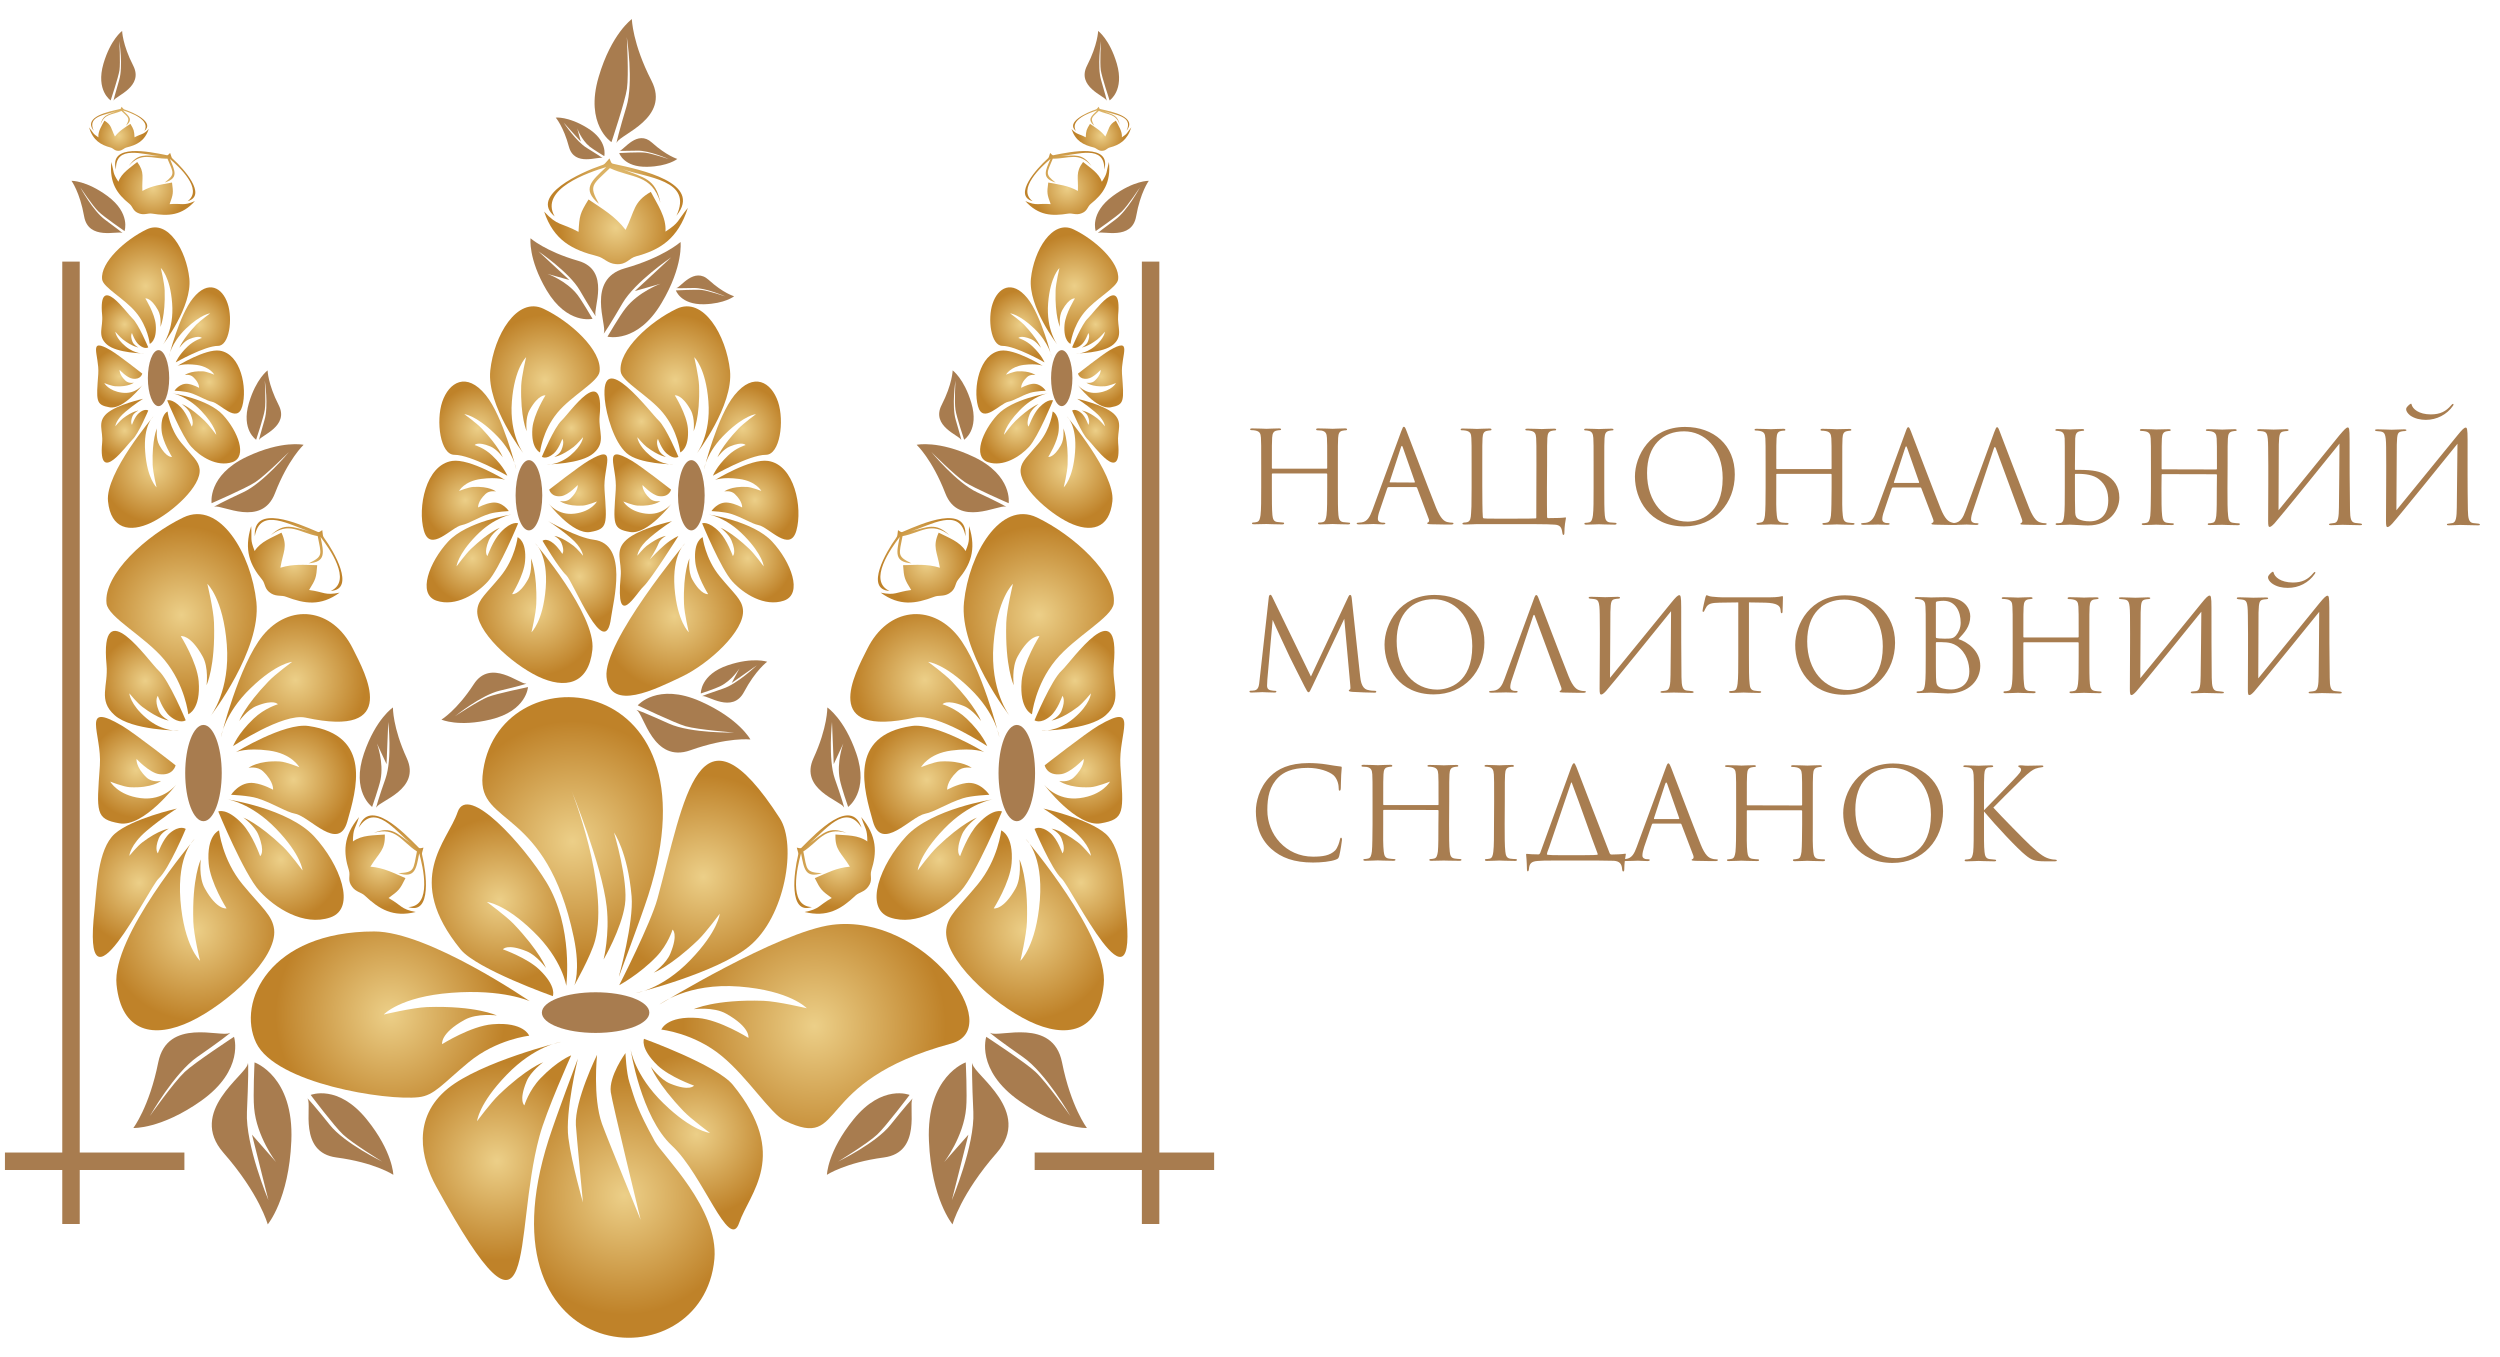 <?xml version="1.0" encoding="UTF-8"?> <svg xmlns="http://www.w3.org/2000/svg" version="1.2" viewBox="0 0 1875 1018" width="1875" height="1018"><title>НМС_logo</title><defs><radialGradient id="g1" cx="0" cy="0" r="1" gradientUnits="userSpaceOnUse" gradientTransform="matrix(98.407,0,0,98.407,610.828,769.55)"><stop offset="0" stop-color="#eccf88"></stop><stop offset="1" stop-color="#bf8229"></stop></radialGradient><radialGradient id="g2" cx="0" cy="0" r="1" gradientUnits="userSpaceOnUse" gradientTransform="matrix(86.071,0,0,86.071,292.707,760.926)"><stop offset="0" stop-color="#eccf88"></stop><stop offset="1" stop-color="#bf8229"></stop></radialGradient><radialGradient id="g3" cx="0" cy="0" r="1" gradientUnits="userSpaceOnUse" gradientTransform="matrix(90.187,0,0,90.187,429.439,630.988)"><stop offset="0" stop-color="#eccf88"></stop><stop offset="1" stop-color="#bf8229"></stop></radialGradient><radialGradient id="g4" cx="0" cy="0" r="1" gradientUnits="userSpaceOnUse" gradientTransform="matrix(62.239,0,0,62.239,374.617,675.201)"><stop offset="0" stop-color="#eccf88"></stop><stop offset="1" stop-color="#bf8229"></stop></radialGradient><radialGradient id="g5" cx="0" cy="0" r="1" gradientUnits="userSpaceOnUse" gradientTransform="matrix(76.072,0,0,76.072,527.523,657.676)"><stop offset="0" stop-color="#eccf88"></stop><stop offset="1" stop-color="#bf8229"></stop></radialGradient><radialGradient id="g6" cx="0" cy="0" r="1" gradientUnits="userSpaceOnUse" gradientTransform="matrix(89.376,0,0,89.376,468.258,896.558)"><stop offset="0" stop-color="#eccf88"></stop><stop offset="1" stop-color="#bf8229"></stop></radialGradient><radialGradient id="g7" cx="0" cy="0" r="1" gradientUnits="userSpaceOnUse" gradientTransform="matrix(61.522,0,0,61.522,522.545,850.597)"><stop offset="0" stop-color="#eccf88"></stop><stop offset="1" stop-color="#bf8229"></stop></radialGradient><radialGradient id="g8" cx="0" cy="0" r="1" gradientUnits="userSpaceOnUse" gradientTransform="matrix(74.401,0,0,74.401,372.777,870.71)"><stop offset="0" stop-color="#eccf88"></stop><stop offset="1" stop-color="#bf8229"></stop></radialGradient><radialGradient id="g9" cx="0" cy="0" r="1" gradientUnits="userSpaceOnUse" gradientTransform="matrix(38.836,0,0,38.836,109.326,214.548)"><stop offset="0" stop-color="#eccf88"></stop><stop offset="1" stop-color="#bf8229"></stop></radialGradient><radialGradient id="g10" cx="0" cy="0" r="1" gradientUnits="userSpaceOnUse" gradientTransform="matrix(39.32,0,0,39.32,115.333,352.228)"><stop offset="0" stop-color="#eccf88"></stop><stop offset="1" stop-color="#bf8229"></stop></radialGradient><radialGradient id="g11" cx="0" cy="0" r="1" gradientUnits="userSpaceOnUse" gradientTransform="matrix(24.866,0,0,24.866,156.945,286.524)"><stop offset="0" stop-color="#eccf88"></stop><stop offset="1" stop-color="#bf8229"></stop></radialGradient><radialGradient id="g12" cx="0" cy="0" r="1" gradientUnits="userSpaceOnUse" gradientTransform="matrix(20.613,0,0,20.613,89.547,282.362)"><stop offset="0" stop-color="#eccf88"></stop><stop offset="1" stop-color="#bf8229"></stop></radialGradient><radialGradient id="g13" cx="0" cy="0" r="1" gradientUnits="userSpaceOnUse" gradientTransform="matrix(26.845,0,0,26.845,152.74,321.329)"><stop offset="0" stop-color="#eccf88"></stop><stop offset="1" stop-color="#bf8229"></stop></radialGradient><radialGradient id="g14" cx="0" cy="0" r="1" gradientUnits="userSpaceOnUse" gradientTransform="matrix(25.695,0,0,25.695,149.531,243.669)"><stop offset="0" stop-color="#eccf88"></stop><stop offset="1" stop-color="#bf8229"></stop></radialGradient><radialGradient id="g15" cx="0" cy="0" r="1" gradientUnits="userSpaceOnUse" gradientTransform="matrix(19.831,0,0,19.831,93.507,243.292)"><stop offset="0" stop-color="#eccf88"></stop><stop offset="1" stop-color="#bf8229"></stop></radialGradient><radialGradient id="g16" cx="0" cy="0" r="1" gradientUnits="userSpaceOnUse" gradientTransform="matrix(21.037,0,0,21.037,93.507,323.023)"><stop offset="0" stop-color="#eccf88"></stop><stop offset="1" stop-color="#bf8229"></stop></radialGradient><radialGradient id="g17" cx="0" cy="0" r="1" gradientUnits="userSpaceOnUse" gradientTransform="matrix(66.717,0,0,66.717,136.136,461.241)"><stop offset="0" stop-color="#eccf88"></stop><stop offset="1" stop-color="#bf8229"></stop></radialGradient><radialGradient id="g18" cx="0" cy="0" r="1" gradientUnits="userSpaceOnUse" gradientTransform="matrix(67.55,0,0,67.55,146.448,697.748)"><stop offset="0" stop-color="#eccf88"></stop><stop offset="1" stop-color="#bf8229"></stop></radialGradient><radialGradient id="g19" cx="0" cy="0" r="1" gradientUnits="userSpaceOnUse" gradientTransform="matrix(43.868,0,0,43.868,220.141,584.891)"><stop offset="0" stop-color="#eccf88"></stop><stop offset="1" stop-color="#bf8229"></stop></radialGradient><radialGradient id="g20" cx="0" cy="0" r="1" gradientUnits="userSpaceOnUse" gradientTransform="matrix(35.408,0,0,35.408,102.155,577.73)"><stop offset="0" stop-color="#eccf88"></stop><stop offset="1" stop-color="#bf8229"></stop></radialGradient><radialGradient id="g21" cx="0" cy="0" r="1" gradientUnits="userSpaceOnUse" gradientTransform="matrix(46.115,0,0,46.115,210.713,644.679)"><stop offset="0" stop-color="#eccf88"></stop><stop offset="1" stop-color="#bf8229"></stop></radialGradient><radialGradient id="g22" cx="0" cy="0" r="1" gradientUnits="userSpaceOnUse" gradientTransform="matrix(52.797,0,0,52.797,221.602,510.115)"><stop offset="0" stop-color="#eccf88"></stop><stop offset="1" stop-color="#bf8229"></stop></radialGradient><radialGradient id="g23" cx="0" cy="0" r="1" gradientUnits="userSpaceOnUse" gradientTransform="matrix(34.068,0,0,34.068,108.948,510.622)"><stop offset="0" stop-color="#eccf88"></stop><stop offset="1" stop-color="#bf8229"></stop></radialGradient><radialGradient id="g24" cx="0" cy="0" r="1" gradientUnits="userSpaceOnUse" gradientTransform="matrix(46.399,0,0,46.399,104.417,662.032)"><stop offset="0" stop-color="#eccf88"></stop><stop offset="1" stop-color="#bf8229"></stop></radialGradient><radialGradient id="g25" cx="0" cy="0" r="1" gradientUnits="userSpaceOnUse" gradientTransform="matrix(31.632,0,0,31.632,220.302,423.262)"><stop offset="0" stop-color="#eccf88"></stop><stop offset="1" stop-color="#bf8229"></stop></radialGradient><radialGradient id="g26" cx="0" cy="0" r="1" gradientUnits="userSpaceOnUse" gradientTransform="matrix(30.199,0,0,30.199,223.957,415.887)"><stop offset="0" stop-color="#eccf88"></stop><stop offset="1" stop-color="#bf8229"></stop></radialGradient><radialGradient id="g27" cx="0" cy="0" r="1" gradientUnits="userSpaceOnUse" gradientTransform="matrix(31.701,0,0,31.701,285.447,649.044)"><stop offset="0" stop-color="#eccf88"></stop><stop offset="1" stop-color="#bf8229"></stop></radialGradient><radialGradient id="g28" cx="0" cy="0" r="1" gradientUnits="userSpaceOnUse" gradientTransform="matrix(30.346,0,0,30.346,294.23,646.319)"><stop offset="0" stop-color="#eccf88"></stop><stop offset="1" stop-color="#bf8229"></stop></radialGradient><radialGradient id="g29" cx="0" cy="0" r="1" gradientUnits="userSpaceOnUse" gradientTransform="matrix(26.314,0,0,26.314,114.714,141.31)"><stop offset="0" stop-color="#eccf88"></stop><stop offset="1" stop-color="#bf8229"></stop></radialGradient><radialGradient id="g30" cx="0" cy="0" r="1" gradientUnits="userSpaceOnUse" gradientTransform="matrix(25.056,0,0,25.056,116.419,132.093)"><stop offset="0" stop-color="#eccf88"></stop><stop offset="1" stop-color="#bf8229"></stop></radialGradient><radialGradient id="g31" cx="0" cy="0" r="1" gradientUnits="userSpaceOnUse" gradientTransform="matrix(17.751,0,0,17.751,89.169,101.814)"><stop offset="0" stop-color="#eccf88"></stop><stop offset="1" stop-color="#bf8229"></stop></radialGradient><radialGradient id="g32" cx="0" cy="0" r="1" gradientUnits="userSpaceOnUse" gradientTransform="matrix(16.208,0,0,16.208,89.367,89.148)"><stop offset="0" stop-color="#eccf88"></stop><stop offset="1" stop-color="#bf8229"></stop></radialGradient><radialGradient id="g33" cx="0" cy="0" r="1" gradientUnits="userSpaceOnUse" gradientTransform="matrix(38.837,0,0,38.837,805.874,214.548)"><stop offset="0" stop-color="#eccf88"></stop><stop offset="1" stop-color="#bf8229"></stop></radialGradient><radialGradient id="g34" cx="0" cy="0" r="1" gradientUnits="userSpaceOnUse" gradientTransform="matrix(39.318,0,0,39.318,799.876,352.228)"><stop offset="0" stop-color="#eccf88"></stop><stop offset="1" stop-color="#bf8229"></stop></radialGradient><radialGradient id="g35" cx="0" cy="0" r="1" gradientUnits="userSpaceOnUse" gradientTransform="matrix(24.863,0,0,24.863,758.255,286.524)"><stop offset="0" stop-color="#eccf88"></stop><stop offset="1" stop-color="#bf8229"></stop></radialGradient><radialGradient id="g36" cx="0" cy="0" r="1" gradientUnits="userSpaceOnUse" gradientTransform="matrix(20.615,0,0,20.615,825.655,282.362)"><stop offset="0" stop-color="#eccf88"></stop><stop offset="1" stop-color="#bf8229"></stop></radialGradient><radialGradient id="g37" cx="0" cy="0" r="1" gradientUnits="userSpaceOnUse" gradientTransform="matrix(26.842,0,0,26.842,762.462,321.329)"><stop offset="0" stop-color="#eccf88"></stop><stop offset="1" stop-color="#bf8229"></stop></radialGradient><radialGradient id="g38" cx="0" cy="0" r="1" gradientUnits="userSpaceOnUse" gradientTransform="matrix(25.697,0,0,25.697,765.677,243.669)"><stop offset="0" stop-color="#eccf88"></stop><stop offset="1" stop-color="#bf8229"></stop></radialGradient><radialGradient id="g39" cx="0" cy="0" r="1" gradientUnits="userSpaceOnUse" gradientTransform="matrix(19.83,0,0,19.83,821.703,243.292)"><stop offset="0" stop-color="#eccf88"></stop><stop offset="1" stop-color="#bf8229"></stop></radialGradient><radialGradient id="g40" cx="0" cy="0" r="1" gradientUnits="userSpaceOnUse" gradientTransform="matrix(21.036,0,0,21.036,821.703,323.023)"><stop offset="0" stop-color="#eccf88"></stop><stop offset="1" stop-color="#bf8229"></stop></radialGradient><radialGradient id="g41" cx="0" cy="0" r="1" gradientUnits="userSpaceOnUse" gradientTransform="matrix(66.718,0,0,66.718,779.068,461.241)"><stop offset="0" stop-color="#eccf88"></stop><stop offset="1" stop-color="#bf8229"></stop></radialGradient><radialGradient id="g42" cx="0" cy="0" r="1" gradientUnits="userSpaceOnUse" gradientTransform="matrix(67.548,0,0,67.548,768.761,697.748)"><stop offset="0" stop-color="#eccf88"></stop><stop offset="1" stop-color="#bf8229"></stop></radialGradient><radialGradient id="g43" cx="0" cy="0" r="1" gradientUnits="userSpaceOnUse" gradientTransform="matrix(43.871,0,0,43.871,695.065,584.891)"><stop offset="0" stop-color="#eccf88"></stop><stop offset="1" stop-color="#bf8229"></stop></radialGradient><radialGradient id="g44" cx="0" cy="0" r="1" gradientUnits="userSpaceOnUse" gradientTransform="matrix(35.41,0,0,35.41,813.047,577.73)"><stop offset="0" stop-color="#eccf88"></stop><stop offset="1" stop-color="#bf8229"></stop></radialGradient><radialGradient id="g45" cx="0" cy="0" r="1" gradientUnits="userSpaceOnUse" gradientTransform="matrix(46.113,0,0,46.113,704.492,644.679)"><stop offset="0" stop-color="#eccf88"></stop><stop offset="1" stop-color="#bf8229"></stop></radialGradient><radialGradient id="g46" cx="0" cy="0" r="1" gradientUnits="userSpaceOnUse" gradientTransform="matrix(52.796,0,0,52.796,693.603,510.115)"><stop offset="0" stop-color="#eccf88"></stop><stop offset="1" stop-color="#bf8229"></stop></radialGradient><radialGradient id="g47" cx="0" cy="0" r="1" gradientUnits="userSpaceOnUse" gradientTransform="matrix(34.07,0,0,34.07,806.255,510.622)"><stop offset="0" stop-color="#eccf88"></stop><stop offset="1" stop-color="#bf8229"></stop></radialGradient><radialGradient id="g48" cx="0" cy="0" r="1" gradientUnits="userSpaceOnUse" gradientTransform="matrix(46.4,0,0,46.4,810.784,662.032)"><stop offset="0" stop-color="#eccf88"></stop><stop offset="1" stop-color="#bf8229"></stop></radialGradient><radialGradient id="g49" cx="0" cy="0" r="1" gradientUnits="userSpaceOnUse" gradientTransform="matrix(31.631,0,0,31.631,694.91,423.262)"><stop offset="0" stop-color="#eccf88"></stop><stop offset="1" stop-color="#bf8229"></stop></radialGradient><radialGradient id="g50" cx="0" cy="0" r="1" gradientUnits="userSpaceOnUse" gradientTransform="matrix(30.197,0,0,30.197,691.245,415.887)"><stop offset="0" stop-color="#eccf88"></stop><stop offset="1" stop-color="#bf8229"></stop></radialGradient><radialGradient id="g51" cx="0" cy="0" r="1" gradientUnits="userSpaceOnUse" gradientTransform="matrix(31.702,0,0,31.702,629.759,649.044)"><stop offset="0" stop-color="#eccf88"></stop><stop offset="1" stop-color="#bf8229"></stop></radialGradient><radialGradient id="g52" cx="0" cy="0" r="1" gradientUnits="userSpaceOnUse" gradientTransform="matrix(30.346,0,0,30.346,620.981,646.319)"><stop offset="0" stop-color="#eccf88"></stop><stop offset="1" stop-color="#bf8229"></stop></radialGradient><radialGradient id="g53" cx="0" cy="0" r="1" gradientUnits="userSpaceOnUse" gradientTransform="matrix(26.317,0,0,26.317,800.494,141.31)"><stop offset="0" stop-color="#eccf88"></stop><stop offset="1" stop-color="#bf8229"></stop></radialGradient><radialGradient id="g54" cx="0" cy="0" r="1" gradientUnits="userSpaceOnUse" gradientTransform="matrix(25.054,0,0,25.054,798.783,132.093)"><stop offset="0" stop-color="#eccf88"></stop><stop offset="1" stop-color="#bf8229"></stop></radialGradient><radialGradient id="g55" cx="0" cy="0" r="1" gradientUnits="userSpaceOnUse" gradientTransform="matrix(17.748,0,0,17.748,826.04,101.814)"><stop offset="0" stop-color="#eccf88"></stop><stop offset="1" stop-color="#bf8229"></stop></radialGradient><radialGradient id="g56" cx="0" cy="0" r="1" gradientUnits="userSpaceOnUse" gradientTransform="matrix(16.207,0,0,16.207,825.837,89.148)"><stop offset="0" stop-color="#eccf88"></stop><stop offset="1" stop-color="#bf8229"></stop></radialGradient><radialGradient id="g57" cx="0" cy="0" r="1" gradientUnits="userSpaceOnUse" gradientTransform="matrix(48.687,0,0,48.687,408.691,284.957)"><stop offset="0" stop-color="#eccf88"></stop><stop offset="1" stop-color="#bf8229"></stop></radialGradient><radialGradient id="g58" cx="0" cy="0" r="1" gradientUnits="userSpaceOnUse" gradientTransform="matrix(49.293,0,0,49.293,401.178,457.55)"><stop offset="0" stop-color="#eccf88"></stop><stop offset="1" stop-color="#bf8229"></stop></radialGradient><radialGradient id="g59" cx="0" cy="0" r="1" gradientUnits="userSpaceOnUse" gradientTransform="matrix(31.168,0,0,31.168,348.998,375.184)"><stop offset="0" stop-color="#eccf88"></stop><stop offset="1" stop-color="#bf8229"></stop></radialGradient><radialGradient id="g60" cx="0" cy="0" r="1" gradientUnits="userSpaceOnUse" gradientTransform="matrix(25.842,0,0,25.842,433.49,369.969)"><stop offset="0" stop-color="#eccf88"></stop><stop offset="1" stop-color="#bf8229"></stop></radialGradient><radialGradient id="g61" cx="0" cy="0" r="1" gradientUnits="userSpaceOnUse" gradientTransform="matrix(33.653,0,0,33.653,354.272,418.823)"><stop offset="0" stop-color="#eccf88"></stop><stop offset="1" stop-color="#bf8229"></stop></radialGradient><radialGradient id="g62" cx="0" cy="0" r="1" gradientUnits="userSpaceOnUse" gradientTransform="matrix(32.216,0,0,32.216,358.296,321.466)"><stop offset="0" stop-color="#eccf88"></stop><stop offset="1" stop-color="#bf8229"></stop></radialGradient><radialGradient id="g63" cx="0" cy="0" r="1" gradientUnits="userSpaceOnUse" gradientTransform="matrix(24.862,0,0,24.862,428.534,320.992)"><stop offset="0" stop-color="#eccf88"></stop><stop offset="1" stop-color="#bf8229"></stop></radialGradient><radialGradient id="g64" cx="0" cy="0" r="1" gradientUnits="userSpaceOnUse" gradientTransform="matrix(35.229,0,0,35.229,434.579,432.322)"><stop offset="0" stop-color="#eccf88"></stop><stop offset="1" stop-color="#bf8229"></stop></radialGradient><radialGradient id="g65" cx="0" cy="0" r="1" gradientUnits="userSpaceOnUse" gradientTransform="matrix(48.687,0,0,48.687,506.506,284.957)"><stop offset="0" stop-color="#eccf88"></stop><stop offset="1" stop-color="#bf8229"></stop></radialGradient><radialGradient id="g66" cx="0" cy="0" r="1" gradientUnits="userSpaceOnUse" gradientTransform="matrix(55.497,0,0,55.497,506.024,462.317)"><stop offset="0" stop-color="#eccf88"></stop><stop offset="1" stop-color="#bf8229"></stop></radialGradient><radialGradient id="g67" cx="0" cy="0" r="1" gradientUnits="userSpaceOnUse" gradientTransform="matrix(31.171,0,0,31.171,566.21,375.184)"><stop offset="0" stop-color="#eccf88"></stop><stop offset="1" stop-color="#bf8229"></stop></radialGradient><radialGradient id="g68" cx="0" cy="0" r="1" gradientUnits="userSpaceOnUse" gradientTransform="matrix(25.839,0,0,25.839,481.712,369.969)"><stop offset="0" stop-color="#eccf88"></stop><stop offset="1" stop-color="#bf8229"></stop></radialGradient><radialGradient id="g69" cx="0" cy="0" r="1" gradientUnits="userSpaceOnUse" gradientTransform="matrix(33.651,0,0,33.651,560.935,418.823)"><stop offset="0" stop-color="#eccf88"></stop><stop offset="1" stop-color="#bf8229"></stop></radialGradient><radialGradient id="g70" cx="0" cy="0" r="1" gradientUnits="userSpaceOnUse" gradientTransform="matrix(32.214,0,0,32.214,556.913,321.466)"><stop offset="0" stop-color="#eccf88"></stop><stop offset="1" stop-color="#bf8229"></stop></radialGradient><radialGradient id="g71" cx="0" cy="0" r="1" gradientUnits="userSpaceOnUse" gradientTransform="matrix(30.054,0,0,30.054,481.089,316.091)"><stop offset="0" stop-color="#eccf88"></stop><stop offset="1" stop-color="#bf8229"></stop></radialGradient><radialGradient id="g72" cx="0" cy="0" r="1" gradientUnits="userSpaceOnUse" gradientTransform="matrix(27.317,0,0,27.317,486.675,422.579)"><stop offset="0" stop-color="#eccf88"></stop><stop offset="1" stop-color="#bf8229"></stop></radialGradient><radialGradient id="g73" cx="0" cy="0" r="1" gradientUnits="userSpaceOnUse" gradientTransform="matrix(42.674,0,0,42.674,462.028,170.998)"><stop offset="0" stop-color="#eccf88"></stop><stop offset="1" stop-color="#bf8229"></stop></radialGradient><radialGradient id="g74" cx="0" cy="0" r="1" gradientUnits="userSpaceOnUse" gradientTransform="matrix(38.974,0,0,38.974,461.543,140.555)"><stop offset="0" stop-color="#eccf88"></stop><stop offset="1" stop-color="#bf8229"></stop></radialGradient></defs><style> .s0 { fill: url(#g1) } .s1 { fill: url(#g2) } .s2 { fill: url(#g3) } .s3 { fill: url(#g4) } .s4 { fill: url(#g5) } .s5 { fill: url(#g6) } .s6 { fill: url(#g7) } .s7 { fill: url(#g8) } .s8 { fill: url(#g9) } .s9 { fill: url(#g10) } .s10 { fill: url(#g11) } .s11 { fill: url(#g12) } .s12 { fill: url(#g13) } .s13 { fill: url(#g14) } .s14 { fill: url(#g15) } .s15 { fill: url(#g16) } .s16 { fill: url(#g17) } .s17 { fill: url(#g18) } .s18 { fill: url(#g19) } .s19 { fill: url(#g20) } .s20 { fill: url(#g21) } .s21 { fill: url(#g22) } .s22 { fill: url(#g23) } .s23 { fill: url(#g24) } .s24 { fill: url(#g25) } .s25 { fill: url(#g26) } .s26 { fill: url(#g27) } .s27 { fill: url(#g28) } .s28 { fill: url(#g29) } .s29 { fill: url(#g30) } .s30 { fill: url(#g31) } .s31 { fill: url(#g32) } .s32 { fill: url(#g33) } .s33 { fill: url(#g34) } .s34 { fill: url(#g35) } .s35 { fill: url(#g36) } .s36 { fill: url(#g37) } .s37 { fill: url(#g38) } .s38 { fill: url(#g39) } .s39 { fill: url(#g40) } .s40 { fill: url(#g41) } .s41 { fill: url(#g42) } .s42 { fill: url(#g43) } .s43 { fill: url(#g44) } .s44 { fill: url(#g45) } .s45 { fill: url(#g46) } .s46 { fill: url(#g47) } .s47 { fill: url(#g48) } .s48 { fill: url(#g49) } .s49 { fill: url(#g50) } .s50 { fill: url(#g51) } .s51 { fill: url(#g52) } .s52 { fill: url(#g53) } .s53 { fill: url(#g54) } .s54 { fill: url(#g55) } .s55 { fill: url(#g56) } .s56 { fill: url(#g57) } .s57 { fill: url(#g58) } .s58 { fill: url(#g59) } .s59 { fill: url(#g60) } .s60 { fill: url(#g61) } .s61 { fill: url(#g62) } .s62 { fill: url(#g63) } .s63 { fill: url(#g64) } .s64 { fill: url(#g65) } .s65 { fill: url(#g66) } .s66 { fill: url(#g67) } .s67 { fill: url(#g68) } .s68 { fill: url(#g69) } .s69 { fill: url(#g70) } .s70 { fill: url(#g71) } .s71 { fill: url(#g72) } .s72 { fill: url(#g73) } .s73 { fill: url(#g74) } .s74 { fill: #a87c4f } .s75 { fill: #a87d50 } </style><g id="Layer 1"><g id="&lt;Group&gt;"><g id="&lt;Group&gt;"><path id="&lt;Path&gt;" class="s0" d="m494.6 753.4c0 0 89.4-54.7 129.6-59.8 69.2-8.7 131.3 77.8 89.1 89.1-106 28.7-77.3 80.5-124.6 57.9-10.7-5.1-27.7-32.4-47.4-48.6-20.9-17.3-45.3-19.8-45.3-19.8 0 0 3.9-10.6 27.6-8.7 16.1 1.3 37.7 14.9 37.7 14.9 0 0 1.8-7.8-16.8-18.2-9.5-5.3-24.2-3.3-24.2-3.3 0 0 15.6-7.5 52.3-6.3 10.7 0.4 32.5 5.6 32.5 5.6 0 0-12.2-13.3-50.7-16.3-38.8-3-59.8 13.5-59.8 13.5z"></path><path id="&lt;Path&gt;" class="s1" d="m397.3 750.9c0 0-76.1-52.3-116.6-52.3-78.6 0-103.2 53-88.6 83.5 14.6 30.6 97.6 43.6 121.9 40.8 11.8-1.3 17.9-10 37.6-26.3 20.9-17.2 45.3-19.8 45.3-19.8 0 0-3.9-10.6-27.6-8.6-16.1 1.3-37.7 14.9-37.7 14.9 0 0-1.8-7.9 16.8-18.2 9.5-5.3 24.2-3.3 24.2-3.3 0 0-15.6-7.5-52.3-6.3-10.7 0.4-32.5 5.6-32.5 5.6 0 0 12.2-13.4 50.7-16.3 38.8-3 58.8 6.3 58.8 6.3z"></path><path id="&lt;Path&gt;" class="s2" d="m464.3 732.2c-0.1 0 15.6-41.2 21.9-60.7 55.3-172.8-115.8-184.1-124.3-89.5-3.3 37.7 47.9 23.1 68.4 120.9 5.3 25.3 0.4 36.2 0.4 36.2 0 0 12.5-22.1 15.6-33.7 10.8-40.5-17.7-112.6-17.7-112.6 0 0 22.9 56.1 26.4 87.1 2.4 21-2.3 39.7-2.3 39.7 0 0 13.3-22.7 16-41 2.7-17.8-8.2-54.2-8.2-54.2 0 0 10.3 14.5 13.2 47.8 1.7 19.5-9.5 60-9.5 60z"></path><path id="&lt;Path&gt;" class="s3" d="m424.7 739.4c0 0 5.6-44.2-15-77.9-16.5-27.1-58.9-74.7-66.5-52.4-7.5 22.3-40.9 50 2.3 103 12.1 14.8 69.1 35 69.1 35 0 0 3.3-7.1-10.2-20-9.1-8.7-27.2-15.1-27.2-15.1 0 0 2.9-4.6 17.9 1.5 7.6 3.1 14.4 12.5 14.4 12.5 0 0-4.5-12.3-24.4-33.2-5.8-6-19.9-16.3-19.9-16.3 0 0 13.1 1 34.8 22.1 21.9 21.1 24.7 40.8 24.7 40.8z"></path><path id="&lt;Path&gt;" class="s4" d="m476.9 744.8c0 0 60.1-14.9 84.8-34.9 27.3-22.2 36-76.3 23.2-96.1-61.1-94.8-71.4-15-91.8 60.2-5 18.5-28.7 64.9-28.7 64.9 0 0 15-8 27.9-21.4 8.8-9.2 12.1-20.3 12.1-20.3 0 0 4.5 3-1.6 17.9-3.1 7.7-12.5 14.4-12.5 14.4 0 0 12.4-4.5 33.2-24.4 6-5.8 16.3-19.8 16.3-19.8 0 0-1 13-22.1 34.8-21.1 21.9-40.8 24.7-40.8 24.7z"></path><path id="&lt;Path&gt;" class="s5" d="m433.4 794c0 0-15.6 41.2-21.9 60.7-55.3 172.8 115.8 184.1 124.3 89.5 3.3-37.7-38.7-77.4-44.7-88.2-13.4-24.4-14.8-30.8-19-44.1-2.4-7.4-3-22.1-3-22.1 0 0-12.7 17.5-11 29.4 1.1 8.1 22.4 95.7 22.4 95.7 0 0-24.6-59.9-29-72-7.1-20-3.7-51.8-3.7-51.8 0 0-16.9 34.3-15.9 52.7 0.3 5.4 5.3 58 5.3 58 0 0-8.4-29-10.9-48.3-2.6-19.4 7.1-59.5 7.1-59.5z"></path><path id="&lt;Path&gt;" class="s6" d="m472.9 786.8c0 0 7.8 51 31.1 72.5 23.3 21.6 42.9 80.1 50.4 57.8 7.6-22.3 38.4-50.5-4.8-103.5-12.1-14.8-66.6-34.5-66.6-34.5 0 0-3.2 7 10.2 20 9.2 8.7 27.3 15.1 27.3 15.1 0 0-3 4.6-17.9-1.5-7.6-3.1-14.4-12.6-14.4-12.6 0 0 4.5 12.4 24.4 33.2 5.8 6.1 19.9 16.4 19.9 16.4 0 0-13.1-1-34.8-22.1-21.9-21.2-24.8-40.8-24.8-40.8z"></path><path id="&lt;Path&gt;" class="s7" d="m420.8 781.4c0 0-60.1 14.9-84.8 34.9-27.3 22.2-20.2 53-8.8 73.7 77.6 141.2 57 37.4 77.4-37.8 4.9-18.6 23.8-60.7 23.8-60.7 0 0-10.1 3.8-23 17.2-8.8 9.2-12.1 20.3-12.1 20.3 0 0-4.5-3 1.6-17.9 3.1-7.7 12.5-14.4 12.5-14.4 0 0-12.4 4.4-33.2 24.4-6.1 5.8-16.4 19.8-16.4 19.8 0 0 1.1-13 22.2-34.8 21.1-21.9 40.8-24.7 40.8-24.7z"></path><path id="&lt;Path&gt;" class="s8" d="m122.1 258.6c0 0 22.1-28.6 19.9-49.7-2.2-21-15.9-44.5-31.9-36.9-15.9 7.6-35 24.8-33.5 37.5 0.7 6.1 16.9 14.5 25.3 24.7 9.1 10.9 10.4 23.7 10.4 23.7 0 0 5.5-2 4.5-14.4-0.7-8.4-7.8-19.7-7.8-19.7 0 0 4.1-0.9 9.5 8.8 2.8 4.9 1.8 12.6 1.8 12.6 0 0 3.8-8.1 3.2-27.3-0.2-5.6-2.9-16.9-2.9-16.9 0 0 7 6.3 8.5 26.4 1.6 20.2-7 31.2-7 31.2z"></path><path id="&lt;Path&gt;" class="s9" d="m115 312.4c0 0-36.2 42.5-34 63.5 2.1 21.1 16.4 23.7 32.4 16.1 15.9-7.7 37.8-27.5 36.3-40.2-0.7-6.1-5.2-9.3-13.7-19.6-9-10.9-10.3-23.6-10.3-23.6 0 0-5.5 2-4.5 14.4 0.7 8.4 7.8 19.7 7.8 19.7 0 0-4.1 0.9-9.5-8.8-2.8-5-1.8-12.6-1.8-12.6 0 0-3.8 8.1-3.2 27.2 0.2 5.6 2.9 17 2.9 17 0 0-7-6.4-8.5-26.5-1.6-20.2 6.1-26.6 6.1-26.6z"></path><path id="&lt;Path&gt;" class="s10" d="m133.1 274.4c0 0 21.1-13 31.7-11.4 15.9 2.4 20.8 28.1 16.9 41.7-3.8 13.6-16.4-2.1-22.7-3.4-4.1-0.7-9.6-4.5-16.5-6.7-3.9-1.2-11.6-1.6-11.6-1.6 0 0 3.9-5.9 10.1-5.1 4.2 0.6 8.3 3 8.3 3 0 0 0.5-3.5-4.4-8.1-2.5-2.4-6.3-1.5-6.3-1.5 0 0 4-3.3 13.7-2.8 2.8 0.2 8.4 2.5 8.4 2.5 0 0-3.1-5.9-13.2-7.3-10.1-1.3-14.4 0.7-14.4 0.7z"></path><path id="&lt;Path&gt;" class="s11" d="m107.1 288.5c0 0-14.3 18.9-24.9 17-10.5-1.9-10-4.6-8.5-25.1 1-14.1-8.7-28.3 9.6-17.5 5.6 3.3 23.4 17.3 23.4 17.3 0 0-1 4.7-7.2 3.8-4.2-0.5-9.8-6.6-9.8-6.6 0 0-0.5 3.5 4.4 8.1 2.5 2.4 6.3 1.5 6.3 1.5 0 0-4.1 3.3-13.7 2.7-2.8-0.1-8.5-2.4-8.5-2.4 0 0 3.2 5.9 13.3 7.2 10.1 1.4 15.6-6 15.6-6z"></path><path id="&lt;Path&gt;" class="s12" d="m129.3 295c0 0 26.7 4.1 37.9 16.2 11.2 12.2 18.7 31.4 7.1 35.4-11.7 3.9-24.2-4.2-30.9-11.6-6.8-7.4-18-34.7-18-34.7 0 0 3.6-1.7 10.4 5.3 4.5 4.8 7.9 14.3 7.9 14.3 0 0 2.4-1.6-0.8-9.4-1.6-4-6.6-7.5-6.6-7.5 0 0 6.5 2.3 17.3 12.7 3.2 3.1 8.6 10.4 8.6 10.4 0 0-0.6-6.8-11.5-18.2-11.1-11.4-21.4-12.9-21.4-12.9z"></path><path id="&lt;Path&gt;" class="s13" d="m126.6 267.8c0 0 7.7-31.3 18.2-44.2 11.5-14.2 22-7.7 25.9 4 4 11.6 1.3 31.8-7.2 31.8-10 0-31.7 12.4-31.7 12.4 0 0 2-5.3 9-12 4.8-4.6 10.6-6.3 10.6-6.3 0 0-1.6-2.4-9.4 0.8-4 1.6-7.5 6.6-7.5 6.6 0 0 2.4-6.5 12.7-17.4 3.1-3.1 10.4-8.5 10.4-8.5 0 0-6.8 0.6-18.2 11.5-11.4 11.1-12.8 21.3-12.8 21.3z"></path><path id="&lt;Path&gt;" class="s14" d="m108.4 265.1c0 0-20.8-0.1-28.3-6.8-7.4-6.6-2.6-12.7-3.5-22-3.1-32.8 18.3-1.5 22.8 2.6 4.4 4 11.8 21.6 11.8 21.6 0 0-2.5 1.9-7-1.9-3.1-2.6-5.2-8.8-5.2-8.8 0 0-1.6 1.6 0.4 6.6 1.1 2.6 4.4 4.2 4.4 4.2 0 0-4.4-0.5-11.6-6-2.1-1.6-5.7-5.8-5.7-5.8 0 0 0.3 4.8 7.6 10.9 7.4 6.2 14.3 5.4 14.3 5.4z"></path><path id="&lt;Path&gt;" class="s15" d="m107.3 299.1c0 0-19.7 4.4-27.2 11-7.4 6.7-2.6 12.8-3.5 22.1-3.1 32.7 18.3 1.5 22.8-2.6 4.4-4.1 11.8-21.7 11.8-21.7 0 0-2.5-1.9-7 1.9-3.1 2.6-5.2 8.8-5.2 8.8 0 0-1.6-1.5 0.4-6.6 1.1-2.5 4.4-4.1 4.4-4.1 0 0-4.4 0.4-11.6 5.9-2.1 1.6-5.7 5.9-5.7 5.9 0 0 0.3-4.8 7.6-10.9 7.4-6.2 13.2-9.7 13.2-9.7z"></path><path id="&lt;Path&gt;" class="s16" d="m158 536.9c0 0 38-49.2 34.3-85.3-3.8-36.1-27.4-76.6-54.8-63.5-27.4 13.1-60.1 42.7-57.6 64.5 1.2 10.5 29 24.8 43.5 42.4 15.5 18.8 17.8 40.7 17.8 40.7 0 0 9.5-3.5 7.8-24.8-1.2-14.4-13.4-33.8-13.4-33.8 0 0 7-1.6 16.3 15.1 4.8 8.5 3 21.7 3 21.7 0 0 6.7-13.9 5.6-46.9-0.3-9.6-5-29.1-5-29.1 0 0 11.9 10.9 14.6 45.4 2.7 34.8-12.1 53.6-12.1 53.6z"></path><path id="&lt;Path&gt;" class="s17" d="m145.9 629.3c0 0-62.3 73.1-58.5 109.2 3.7 36.1 28.3 40.6 55.7 27.5 27.4-13.1 64.9-47.1 62.5-68.9-1.3-10.6-9-16.1-23.6-33.7-15.5-18.8-17.7-40.6-17.7-40.6 0 0-9.5 3.5-7.8 24.7 1.2 14.5 13.4 33.8 13.4 33.8 0 0-7.1 1.6-16.3-15-4.8-8.5-3-21.7-3-21.7 0 0-6.7 13.9-5.6 46.8 0.3 9.7 5 29.2 5 29.2 0 0-12-11-14.7-45.5-2.6-34.7 10.6-45.8 10.6-45.8z"></path><path id="&lt;Path&gt;" class="s18" d="m177 564.1c0 0 36.2-22.2 54.4-19.6 48.3 7 35.7 48.2 29.1 71.6-6.5 23.3-28.1-3.6-39.1-5.8-7-1.3-16.4-7.8-28.3-11.6-6.7-2.1-19.8-2.6-19.8-2.6 0 0 6.6-10.3 17.3-8.8 7.2 1 14.2 5 14.2 5 0 0 0.8-5.9-7.5-13.8-4.3-4.1-10.9-2.6-10.9-2.6 0 0 7-5.7 23.5-4.8 4.8 0.3 14.6 4.3 14.6 4.3 0 0-5.5-10.2-22.8-12.5-17.4-2.3-24.7 1.2-24.7 1.2z"></path><path id="&lt;Path&gt;" class="s19" d="m132.3 588.3c0 0-24.6 32.4-42.7 29.2-18.1-3.2-17.2-7.9-14.7-43.2 1.7-24.2-15-48.6 16.6-30 9.5 5.6 40.2 29.7 40.2 29.7 0 0-1.7 8.1-12.4 6.6-7.2-1-16.9-11.4-16.9-11.4 0 0-0.8 6 7.5 13.9 4.3 4.1 10.9 2.6 10.9 2.6 0 0-7 5.6-23.5 4.7-4.8-0.3-14.6-4.2-14.6-4.2 0 0 5.5 10.2 22.8 12.4 17.4 2.3 26.8-10.3 26.8-10.3z"></path><path id="&lt;Path&gt;" class="s20" d="m170.5 599.5c0 0 45.8 6.9 65.1 27.8 19.3 20.9 32.1 54 12.1 60.8-20 6.8-41.6-7.2-53.1-19.9-11.6-12.7-30.9-59.6-30.9-59.6 0 0 6.3-3 17.8 9.1 7.9 8.2 13.6 24.4 13.6 24.4 0 0 4.1-2.6-1.3-16-2.8-6.9-11.3-12.9-11.3-12.9 0 0 11.1 4 29.8 21.9 5.4 5.2 14.6 17.7 14.6 17.7 0 0-0.9-11.6-19.8-31.2-18.9-19.6-36.6-22.1-36.6-22.1z"></path><path id="&lt;Path&gt;" class="s21" d="m165.7 552.8c0 0 13.4-53.9 31.3-76 19.8-24.4 52.2-21.4 67.7 9.8 9.5 18.9 36.2 67.3-35.6 51.6-16.8-3.6-54.3 21.4-54.3 21.4 0 0 3.3-9.1 15.4-20.6 8.2-7.9 18.2-10.8 18.2-10.8 0 0-2.7-4.1-16.1 1.3-6.9 2.8-12.9 11.3-12.9 11.3 0 0 4-11.1 21.9-29.7 5.2-5.5 17.8-14.7 17.8-14.7 0 0-11.7 0.9-31.2 19.8-19.6 18.9-22.2 36.6-22.2 36.6z"></path><path id="&lt;Path&gt;" class="s22" d="m134.5 548c0 0-35.7-0.1-48.5-11.6-12.8-11.4-4.6-21.8-6.1-37.8-5.2-56.3 31.5-2.6 39.1 4.4 7.7 7 20.3 37.2 20.3 37.2 0 0-4.3 3.3-12-3.2-5.2-4.5-8.9-15.1-8.9-15.1 0 0-2.8 2.6 0.7 11.3 1.8 4.4 7.5 7.2 7.5 7.2 0 0-7.5-0.9-19.9-10.3-3.6-2.7-9.7-10.1-9.7-10.1 0 0 0.5 8.3 13 18.8 12.6 10.6 24.5 9.2 24.5 9.2z"></path><path id="&lt;Path&gt;" class="s23" d="m132.7 606.4c0 0-33.9 7.6-46.7 19-12.8 11.5-13.4 41-15.1 57-10 88.5 40.5-16.5 48.1-23.5 7.7-7 20.3-37.2 20.3-37.2 0 0-4.3-3.3-12 3.2-5.2 4.5-8.9 15.1-8.9 15.1 0 0-2.8-2.6 0.7-11.3 1.8-4.4 7.5-7.2 7.5-7.2 0 0-7.5 0.9-19.9 10.3-3.6 2.7-9.7 10.1-9.7 10.1 0 0 0.5-8.2 13-18.8 12.6-10.6 22.7-16.7 22.7-16.7z"></path><g id="&lt;Group&gt;"><path id="&lt;Path&gt;" class="s24" d="m188.4 394.6c-5.7 18-0.8 29.3 8.1 40 2.8 3.4 1.5 7.2 6.9 10.5 4.2 2.5 7.7 1.1 11.2 2.5 13.9 5.3 25.9 7.2 40.1-3.1-11.4 2.3-11.3-0.5-22.9-2 5-8.1 5.4-9.1 6.1-18.6-9.9-0.2-17.8-1.1-27.6 1.9 2-12.2 5.8-15.6 0.8-26.3-7 3.7-15.8 6.7-20.1 13.8-3.6-9.1-2-8.7-2.6-18.7z"></path><path id="&lt;Path&gt;" class="s25" d="m242.1 400.9l-0.4-3.3-1.5 1c-1.3 0.8-1.4 0.5-2.9-0.1-13.1-5.6-47.8-21-46.2 3.7 4-22.7 26.9-7.8 40.9-3.8-12.9-3.1-18.5-6.8-28.9 3 13.7-10.6 21.3-1.9 35.2 0.7 2.6 13.9 4.4 15-6.8 20.4 13.2-1.1 11.3-8.1 8.9-19.8 6.4 8.4 24.2 32.9 7.7 40.5 18.9-1.2 2.1-30-4.7-39.3-0.8-1.2-1.1-1.5-1.3-3z"></path></g><g id="&lt;Group&gt;"><path id="&lt;Path&gt;" class="s26" d="m269.3 612.8c-12.1 14.4-11.8 26.8-7.6 40 1.3 4.3-1.4 7.3 2.4 12.3 2.9 4 6.7 4 9.5 6.6 10.8 10.2 21.2 16.5 38.2 12.3-11.4-2.2-10.3-4.8-20.4-10.5 7.6-5.5 8.5-6.3 12.7-14.9-9.1-3.9-16.1-7.7-26.3-8.6 6.5-10.6 11.3-12.4 10.8-24.1-8 0.7-17.2 0.2-23.9 5.2 0.1-9.9 1.5-8.9 4.6-18.3z"></path><path id="&lt;Path&gt;" class="s27" d="m316.7 639l0.9-3.3-1.8 0.4c-1.5 0.2-1.5-0.1-2.6-1.2-10.1-10.1-36.4-37.6-44.2-14.1 12.3-19.5 27.8 2.9 39.3 11.9-10.8-7.7-14.5-13.2-27.9-8.1 16.7-4.6 20.4 6.3 32.3 14-2.8 13.8-1.6 15.6-14 16.3 12.6 4 13.5-3.2 15.7-14.9 2.8 10.1 10 39.6-8.1 40.3 17.9 6.1 13.2-26.9 10.5-38.1-0.3-1.4-0.5-1.9-0.1-3.2z"></path></g><g id="&lt;Group&gt;"><path id="&lt;Path&gt;" class="s28" d="m83.5 121.5c-1.6 15.7 4.4 24 13.5 31.3 2.9 2.3 2.4 5.6 7.4 7.3 3.9 1.4 6.5-0.4 9.6 0.1 12.3 2 22.4 1.5 32.2-9.4-8.9 3.9-9.3 1.5-19 2.3 2.7-7.4 2.9-8.3 1.8-16.2-8.2 1.6-14.8 2.2-22.2 6.3-0.5-10.3 2-13.8-3.9-21.7-5.1 4.3-11.8 8.2-14.1 14.8-4.5-6.8-3.1-6.8-5.3-14.8z"></path><path id="&lt;Path&gt;" class="s29" d="m128.5 117.4l-0.9-2.7-1.1 1.1c-0.9 0.9-1.1 0.7-2.4 0.4-11.7-2.3-42.7-8.9-37.1 11-0.6-19.2 20.6-11 32.8-10.2-11.1-0.3-16.3-2.3-23.2 7.5 9.4-11 17.1-5.3 29-5.5 4.5 10.9 6.1 11.5-2.1 17.9 10.6-3.2 7.8-8.6 3.9-17.7 6.7 5.7 25.4 22.7 13.3 31.7 15.2-4.3-3.5-24.9-10.6-31.3-0.9-0.8-1.3-1.1-1.6-2.2z"></path></g><g id="&lt;Group&gt;"><path id="&lt;Path&gt;" class="s30" d="m66.7 95.5c3.1 9.8 8.9 13.2 16.1 15.1 2.4 0.6 3 2.7 6.4 2.5 2.6-0.2 3.7-2 5.7-2.5 7.8-1.9 13.7-4.9 16.7-13.9-4.3 4.6-5.1 3.3-10.7 6.3-0.3-5.1-0.5-5.7-3.1-10.1-4.5 3-8.2 5.1-11.6 9.5-3-6-2.4-8.7-7.9-11.9-2 3.9-4.9 8-4.5 12.5-4.5-2.9-3.6-3.3-7.1-7.5z"></path><path id="&lt;Path&gt;" class="s31" d="m92.4 81.5l-1.2-1.4-0.4 0.9c-0.3 0.8-0.4 0.7-1.3 0.9-7.5 1.7-27.6 5.7-19.2 16.1-5.3-11.2 9.4-11.9 16.8-14.5-6.6 2.7-10.2 2.8-11.8 10.4 2.8-9 8.8-7.5 15.8-10.7 5.5 5.3 6.6 5.2 3.4 11.1 5.5-4.6 2.4-7.1-2.3-11.5 5.5 1.6 21 6.9 16.1 15.4 8-6.5-8.5-13.9-14.4-15.9-0.7-0.2-1-0.3-1.5-0.8z"></path></g><path id="&lt;Path&gt;" class="s32" d="m793.1 258.6c0 0-22.1-28.6-19.9-49.7 2.2-21 16-44.5 31.9-36.9 16 7.6 35 24.8 33.5 37.5-0.7 6.1-16.9 14.5-25.3 24.7-9 10.9-10.4 23.7-10.4 23.7 0 0-5.5-2-4.5-14.4 0.7-8.4 7.8-19.7 7.8-19.7 0 0-4.1-0.9-9.5 8.8-2.8 4.9-1.7 12.6-1.7 12.6 0 0-3.9-8.1-3.3-27.3 0.2-5.6 2.9-16.9 2.9-16.9 0 0-6.9 6.3-8.5 26.4-1.6 20.2 7 31.2 7 31.2z"></path><path id="&lt;Path&gt;" class="s33" d="m800.2 312.4c0 0 36.2 42.5 34.1 63.5-2.2 21.1-16.5 23.7-32.5 16.1-15.9-7.7-37.8-27.5-36.3-40.2 0.7-6.1 5.2-9.3 13.7-19.6 9-10.9 10.3-23.6 10.3-23.6 0 0 5.5 2 4.5 14.4-0.7 8.4-7.8 19.7-7.8 19.7 0 0 4.1 0.9 9.5-8.8 2.8-5 1.8-12.6 1.8-12.6 0 0 3.9 8.1 3.2 27.2-0.2 5.6-2.9 17-2.9 17 0 0 7-6.4 8.5-26.5 1.6-20.2-6.1-26.6-6.1-26.6z"></path><path id="&lt;Path&gt;" class="s34" d="m782.1 274.4c0 0-21.1-13-31.7-11.4-15.9 2.4-20.7 28.1-16.9 41.7 3.8 13.6 16.4-2.1 22.7-3.4 4.1-0.7 9.6-4.5 16.5-6.7 3.9-1.2 11.6-1.6 11.6-1.6 0 0-3.9-5.9-10.1-5.1-4.2 0.6-8.3 3-8.3 3 0 0-0.5-3.5 4.4-8.1 2.5-2.4 6.3-1.5 6.3-1.5 0 0-4-3.3-13.6-2.8-2.8 0.2-8.5 2.5-8.5 2.5 0 0 3.1-5.9 13.2-7.3 10.2-1.3 14.4 0.7 14.4 0.7z"></path><path id="&lt;Path&gt;" class="s35" d="m808.1 288.5c0 0 14.3 18.9 24.9 17 10.5-1.9 10-4.6 8.5-25.1-1-14.1 8.8-28.3-9.6-17.5-5.6 3.3-23.4 17.3-23.4 17.3 0 0 1 4.7 7.2 3.8 4.2-0.5 9.8-6.6 9.8-6.6 0 0 0.5 3.5-4.4 8.1-2.4 2.4-6.3 1.5-6.3 1.5 0 0 4.1 3.3 13.7 2.7 2.8-0.1 8.5-2.4 8.5-2.4 0 0-3.2 5.9-13.3 7.2-10.1 1.4-15.6-6-15.6-6z"></path><path id="&lt;Path&gt;" class="s36" d="m785.9 295c0 0-26.7 4.1-37.9 16.2-11.2 12.2-18.7 31.4-7.1 35.4 11.6 3.9 24.2-4.2 31-11.6 6.7-7.4 17.9-34.7 17.9-34.7 0 0-3.6-1.7-10.4 5.3-4.5 4.8-7.9 14.3-7.9 14.3 0 0-2.3-1.6 0.8-9.4 1.7-4 6.6-7.5 6.6-7.5 0 0-6.5 2.3-17.3 12.7-3.2 3.1-8.6 10.4-8.6 10.4 0 0 0.6-6.8 11.6-18.2 11-11.4 21.3-12.9 21.3-12.9z"></path><path id="&lt;Path&gt;" class="s37" d="m788.7 267.8c0 0-7.8-31.3-18.2-44.2-11.6-14.2-22.1-7.7-26 4-4 11.6-1.3 31.8 7.3 31.8 10 0 31.6 12.4 31.6 12.4 0 0-2-5.3-9-12-4.8-4.6-10.6-6.3-10.6-6.3 0 0 1.6-2.4 9.4 0.8 4 1.6 7.5 6.6 7.5 6.6 0 0-2.3-6.5-12.7-17.4-3.1-3.1-10.4-8.5-10.4-8.5 0 0 6.8 0.6 18.2 11.5 11.4 11.1 12.9 21.3 12.9 21.3z"></path><path id="&lt;Path&gt;" class="s38" d="m806.8 265.1c0 0 20.8-0.1 28.3-6.8 7.4-6.6 2.7-12.7 3.5-22 3.1-32.8-18.3-1.5-22.8 2.6-4.4 4-11.7 21.6-11.7 21.6 0 0 2.5 1.9 6.9-1.9 3.1-2.6 5.2-8.8 5.2-8.8 0 0 1.7 1.6-0.4 6.6-1.1 2.6-4.4 4.2-4.4 4.2 0 0 4.4-0.5 11.6-6 2.1-1.6 5.7-5.8 5.7-5.8 0 0-0.3 4.8-7.6 10.9-7.4 6.2-14.3 5.4-14.3 5.4z"></path><path id="&lt;Path&gt;" class="s39" d="m807.9 299.1c0 0 19.7 4.4 27.2 11 7.4 6.7 2.7 12.8 3.5 22.1 3.1 32.7-18.3 1.5-22.8-2.6-4.4-4.1-11.7-21.7-11.7-21.7 0 0 2.5-1.9 6.9 1.9 3.1 2.6 5.2 8.8 5.2 8.8 0 0 1.7-1.5-0.4-6.6-1.1-2.5-4.4-4.1-4.4-4.1 0 0 4.4 0.4 11.6 5.9 2.1 1.6 5.7 5.9 5.7 5.9 0 0-0.3-4.8-7.6-10.9-7.4-6.2-13.2-9.7-13.2-9.7z"></path><path id="&lt;Path&gt;" class="s40" d="m757.2 536.9c0 0-38-49.2-34.2-85.3 3.7-36.1 27.3-76.6 54.7-63.5 27.4 13.1 60.1 42.7 57.6 64.5-1.2 10.5-29 24.8-43.5 42.4-15.5 18.8-17.8 40.7-17.8 40.7 0 0-9.5-3.5-7.8-24.8 1.2-14.4 13.4-33.8 13.4-33.8 0 0-7-1.6-16.3 15.1-4.8 8.5-3 21.7-3 21.7 0 0-6.6-13.9-5.6-46.9 0.3-9.6 5-29.1 5-29.1 0 0-11.9 10.9-14.6 45.4-2.7 34.8 12.1 53.6 12.1 53.6z"></path><path id="&lt;Path&gt;" class="s41" d="m769.3 629.3c0 0 62.3 73.1 58.5 109.2-3.7 36.1-28.3 40.6-55.7 27.5-27.4-13.1-64.9-47.1-62.4-68.9 1.2-10.6 8.9-16.1 23.5-33.7 15.5-18.8 17.7-40.6 17.7-40.6 0 0 9.5 3.5 7.8 24.7-1.2 14.5-13.4 33.8-13.4 33.8 0 0 7.1 1.6 16.4-15 4.7-8.5 2.9-21.7 2.9-21.7 0 0 6.7 13.9 5.6 46.8-0.3 9.7-4.9 29.2-4.9 29.2 0 0 11.9-11 14.6-45.5 2.6-34.7-10.6-45.8-10.6-45.8z"></path><path id="&lt;Path&gt;" class="s42" d="m738.2 564.1c0 0-36.3-22.2-54.4-19.6-48.3 7-35.7 48.2-29.1 71.6 6.5 23.3 28.2-3.6 39.1-5.8 7-1.3 16.5-7.8 28.4-11.6 6.6-2.1 19.8-2.6 19.8-2.6 0 0-6.7-10.3-17.4-8.8-7.2 1-14.2 5-14.2 5 0 0-0.8-5.9 7.6-13.8 4.2-4.1 10.8-2.6 10.8-2.6 0 0-7-5.7-23.5-4.8-4.8 0.3-14.5 4.3-14.5 4.3 0 0 5.4-10.2 22.7-12.5 17.4-2.3 24.7 1.2 24.7 1.2z"></path><path id="&lt;Path&gt;" class="s43" d="m782.9 588.3c0 0 24.6 32.4 42.7 29.2 18.1-3.2 17.2-7.9 14.7-43.2-1.7-24.2 15-48.6-16.6-30-9.5 5.6-40.2 29.7-40.2 29.7 0 0 1.7 8.1 12.4 6.6 7.2-1 16.9-11.4 16.9-11.4 0 0 0.8 6-7.5 13.9-4.3 4.1-10.9 2.6-10.9 2.6 0 0 7 5.6 23.5 4.7 4.8-0.3 14.6-4.2 14.6-4.2 0 0-5.5 10.2-22.8 12.4-17.4 2.3-26.8-10.3-26.8-10.3z"></path><path id="&lt;Path&gt;" class="s44" d="m744.7 599.5c0 0-45.8 6.9-65.1 27.8-19.3 20.9-32.1 54-12.1 60.8 20 6.8 41.6-7.2 53.1-19.9 11.6-12.7 30.9-59.6 30.9-59.6 0 0-6.3-3-17.8 9.1-7.9 8.2-13.6 24.4-13.6 24.4 0 0-4.1-2.6 1.3-16 2.8-6.9 11.3-12.9 11.3-12.9 0 0-11.1 4-29.7 21.9-5.5 5.2-14.7 17.7-14.7 17.7 0 0 0.9-11.6 19.8-31.2 18.9-19.6 36.6-22.1 36.6-22.1z"></path><path id="&lt;Path&gt;" class="s45" d="m749.5 552.8c0 0-13.4-53.9-31.3-76-19.9-24.4-52.2-21.4-67.7 9.8-9.5 18.9-36.2 67.3 35.6 51.6 16.8-3.6 54.3 21.4 54.3 21.4 0 0-3.3-9.1-15.4-20.6-8.2-7.9-18.1-10.8-18.1-10.8 0 0 2.6-4.1 16 1.3 6.8 2.8 12.9 11.3 12.9 11.3 0 0-4-11.1-21.9-29.7-5.2-5.5-17.8-14.7-17.8-14.7 0 0 11.7 0.9 31.2 19.8 19.7 18.9 22.2 36.6 22.2 36.6z"></path><path id="&lt;Path&gt;" class="s46" d="m780.7 548c0 0 35.7-0.1 48.6-11.6 12.8-11.4 4.5-21.8 6-37.8 5.3-56.3-31.5-2.6-39.1 4.4-7.7 7-20.3 37.2-20.3 37.2 0 0 4.3 3.3 12-3.2 5.3-4.5 8.9-15.1 8.9-15.1 0 0 2.8 2.6-0.7 11.3-1.8 4.4-7.5 7.2-7.5 7.2 0 0 7.5-0.9 19.9-10.3 3.6-2.7 9.7-10.1 9.7-10.1 0 0-0.5 8.3-13 18.8-12.6 10.6-24.5 9.2-24.5 9.2z"></path><path id="&lt;Path&gt;" class="s47" d="m782.5 606.4c0 0 33.9 7.6 46.8 19 12.8 11.5 13.2 41 15 57 10 88.5-40.5-16.5-48.1-23.5-7.7-7-20.3-37.2-20.3-37.2 0 0 4.3-3.3 12 3.2 5.3 4.5 8.9 15.1 8.9 15.1 0 0 2.8-2.6-0.7-11.3-1.8-4.4-7.5-7.2-7.5-7.2 0 0 7.5 0.9 19.9 10.3 3.6 2.7 9.7 10.1 9.7 10.1 0 0-0.5-8.2-13-18.8-12.6-10.6-22.7-16.7-22.7-16.7z"></path><g id="&lt;Group&gt;"><path id="&lt;Path&gt;" class="s48" d="m726.8 394.6c5.8 18 0.8 29.3-8.1 40-2.8 3.4-1.5 7.2-6.9 10.5-4.2 2.5-7.7 1.1-11.2 2.5-13.9 5.3-25.9 7.2-40.1-3.1 11.4 2.3 11.3-0.5 22.9-2-5-8.1-5.4-9.1-6.1-18.6 9.9-0.2 17.8-1.1 27.6 1.9-2-12.2-5.7-15.6-0.9-26.3 7.2 3.7 15.9 6.7 20.2 13.8 3.7-9.1 2-8.7 2.6-18.7z"></path><path id="&lt;Path&gt;" class="s49" d="m673.1 400.9l0.4-3.3 1.5 1c1.3 0.8 1.4 0.5 2.9-0.1 13.1-5.6 47.8-21 46.2 3.7-4-22.7-26.8-7.8-40.9-3.8 12.9-3.1 18.5-6.8 28.9 3-13.7-10.6-21.3-1.9-35.2 0.7-2.6 13.9-4.4 15 6.7 20.4-13.1-1.1-11.2-8.1-8.8-19.8-6.4 8.4-24.2 32.9-7.7 40.5-18.9-1.2-2.1-30 4.7-39.3 0.8-1.2 1.1-1.5 1.3-3z"></path></g><g id="&lt;Group&gt;"><path id="&lt;Path&gt;" class="s50" d="m645.9 612.8c12.1 14.4 11.8 26.8 7.6 40-1.3 4.3 1.4 7.3-2.4 12.3-2.9 4-6.7 4-9.5 6.6-10.8 10.2-21.2 16.5-38.2 12.3 11.4-2.2 10.3-4.8 20.4-10.5-7.6-5.5-8.4-6.3-12.7-14.9 9.2-3.9 16.1-7.7 26.3-8.6-6.5-10.6-11.3-12.4-10.8-24.1 8 0.7 17.2 0.2 23.9 5.2-0.1-9.9-1.5-8.9-4.6-18.3z"></path><path id="&lt;Path&gt;" class="s51" d="m598.5 639l-0.9-3.3 1.8 0.4c1.6 0.2 1.5-0.1 2.6-1.2 10.1-10.1 36.4-37.6 44.2-14.1-12.3-19.5-27.8 2.9-39.3 11.9 10.8-7.7 14.5-13.2 27.9-8.1-16.7-4.6-20.4 6.3-32.3 14 2.8 13.8 1.6 15.6 14 16.3-12.6 4-13.5-3.2-15.7-14.9-2.8 10.1-10 39.6 8.1 40.3-17.9 6.1-13.2-26.9-10.5-38.1 0.3-1.4 0.5-1.9 0.1-3.2z"></path></g><g id="&lt;Group&gt;"><path id="&lt;Path&gt;" class="s52" d="m831.7 121.5c1.6 15.7-4.4 24-13.5 31.3-2.9 2.3-2.4 5.6-7.4 7.3-3.9 1.4-6.5-0.4-9.6 0.1-12.3 2-22.4 1.5-32.2-9.4 8.9 3.9 9.3 1.5 19 2.3-2.7-7.4-2.9-8.3-1.8-16.2 8.2 1.6 14.8 2.2 22.2 6.3 0.5-10.3-2-13.8 3.9-21.7 5.2 4.3 11.8 8.2 14.1 14.8 4.5-6.8 3.1-6.8 5.3-14.8z"></path><path id="&lt;Path&gt;" class="s53" d="m786.8 117.4l0.8-2.7 1.1 1.1c1 0.9 1.1 0.7 2.4 0.4 11.7-2.3 42.7-8.9 37.1 11 0.6-19.2-20.6-11-32.8-10.2 11.1-0.3 16.3-2.3 23.2 7.5-9.4-11-17.1-5.3-29-5.5-4.5 10.9-6.1 11.5 2.1 17.9-10.6-3.2-7.8-8.6-3.8-17.7-6.8 5.7-25.5 22.7-13.4 31.7-15.2-4.3 3.5-24.9 10.6-31.3 0.9-0.8 1.3-1.1 1.7-2.2z"></path></g><g id="&lt;Group&gt;"><path id="&lt;Path&gt;" class="s54" d="m848.5 95.5c-3.1 9.8-8.9 13.2-16.1 15.1-2.4 0.6-3 2.7-6.4 2.5-2.6-0.2-3.7-2-5.7-2.5-7.8-1.9-13.7-4.9-16.7-13.9 4.3 4.6 5.2 3.3 10.7 6.3 0.3-5.1 0.5-5.7 3.2-10.1 4.4 3 8.1 5.1 11.5 9.5 3-6 2.4-8.7 7.9-11.9 2 3.9 4.9 8 4.5 12.5 4.5-2.9 3.6-3.3 7.1-7.5z"></path><path id="&lt;Path&gt;" class="s55" d="m822.8 81.5l1.2-1.4 0.4 0.9c0.3 0.8 0.4 0.7 1.3 0.9 7.5 1.7 27.7 5.7 19.2 16.1 5.4-11.2-9.4-11.9-16.8-14.5 6.6 2.7 10.2 2.8 11.8 10.4-2.8-9-8.8-7.5-15.8-10.7-5.5 5.3-6.6 5.2-3.4 11.1-5.4-4.6-2.4-7.1 2.3-11.5-5.5 1.6-21 6.9-16.1 15.4-8-6.5 8.5-13.9 14.4-15.9 0.7-0.2 1-0.3 1.5-0.8z"></path></g><path id="&lt;Path&gt;" class="s56" d="m392.7 340.2c0 0-27.7-35.9-25-62.3 2.8-26.3 20-55.9 40-46.3 20 9.5 43.9 31.1 42 47-0.8 7.7-21.1 18.1-31.7 31-11.3 13.7-13 29.7-13 29.7 0 0-6.9-2.6-5.7-18.1 0.9-10.5 9.8-24.7 9.8-24.7 0 0-5.1-1.1-11.9 11-3.5 6.2-2.2 15.9-2.2 15.9 0 0-4.8-10.2-4.1-34.2 0.3-7.1 3.7-21.3 3.7-21.3 0 0-8.7 8-10.7 33.2-2 25.3 8.8 39.1 8.8 39.1z"></path><path id="&lt;Path&gt;" class="s57" d="m401.5 407.6c0 0 45.5 53.3 42.8 79.7-2.8 26.3-20.7 29.6-40.7 20.1-20-9.6-47.4-34.4-45.6-50.3 0.9-7.7 6.6-11.7 17.2-24.6 11.3-13.7 13-29.6 13-29.6 0 0 6.9 2.5 5.6 18-0.8 10.5-9.7 24.7-9.7 24.7 0 0 5.1 1.1 11.9-11 3.4-6.2 2.2-15.8 2.2-15.8 0 0 4.8 10.1 4 34.1-0.2 7.1-3.6 21.3-3.6 21.3 0 0 8.7-8 10.7-33.2 1.9-25.3-7.8-33.4-7.8-33.4z"></path><path id="&lt;Path&gt;" class="s58" d="m378.9 360c0 0-26.5-16.3-39.8-14.3-19.9 3-26 35.2-21.2 52.2 4.8 17.1 20.6-2.6 28.5-4.1 5.2-1 12.1-5.8 20.8-8.5 4.8-1.5 14.4-2 14.4-2 0 0-4.8-7.4-12.6-6.3-5.3 0.7-10.4 3.6-10.4 3.6 0 0-0.6-4.3 5.5-10.1 3.1-3 7.9-1.9 7.9-1.9 0 0-5.1-4.1-17.1-3.4-3.5 0.2-10.6 3-10.6 3 0 0 3.9-7.4 16.6-9 12.7-1.7 18 0.8 18 0.8z"></path><path id="&lt;Path&gt;" class="s59" d="m411.5 377.7c0 0 18 23.6 31.2 21.3 13.2-2.3 12.5-5.7 10.7-31.5-1.3-17.7 10.9-35.5-12.1-21.9-7 4.1-29.4 21.6-29.4 21.6 0 0 1.3 5.9 9.1 4.9 5.3-0.8 12.3-8.3 12.3-8.3 0 0 0.6 4.3-5.5 10.1-3.1 3-7.9 1.9-7.9 1.9 0 0 5.1 4.1 17.1 3.4 3.5-0.2 10.7-3.1 10.7-3.1 0 0-4 7.5-16.6 9.1-12.7 1.7-19.6-7.5-19.6-7.5z"></path><path id="&lt;Path&gt;" class="s60" d="m383.6 385.9c0 0-33.4 5-47.5 20.3-14 15.2-23.4 39.3-8.8 44.3 14.5 4.9 30.3-5.2 38.7-14.5 8.5-9.3 22.6-43.5 22.6-43.5 0 0-4.6-2.2-13 6.6-5.8 6-10 17.9-10 17.9 0 0-3-2 1-11.7 2.1-5 8.3-9.5 8.3-9.5 0 0-8.1 3-21.8 16-3.9 3.8-10.7 13-10.7 13 0 0 0.7-8.6 14.5-22.8 13.8-14.3 26.7-16.1 26.7-16.1z"></path><path id="&lt;Path&gt;" class="s61" d="m387.1 351.8c0-0.1-9.7-39.4-22.8-55.5-14.5-17.8-27.6-9.6-32.6 5-4.9 14.6-1.5 39.8 9.1 39.8 12.6 0 39.7 15.7 39.7 15.7 0 0-2.5-6.7-11.3-15.1-5.9-5.8-13.2-7.9-13.2-7.9 0 0 1.9-3 11.7 1 5 2 9.4 8.2 9.4 8.2 0 0-2.9-8.1-15.9-21.7-3.8-4-13-10.7-13-10.7 0 0 8.5 0.7 22.7 14.5 14.4 13.8 16.2 26.6 16.2 26.6z"></path><path id="&lt;Path&gt;" class="s62" d="m409.9 348.3c0 0 26.1-0.1 35.4-8.5 9.4-8.3 3.4-15.9 4.4-27.6 3.9-41.1-22.9-1.9-28.5 3.2-5.6 5.2-14.8 27.2-14.8 27.2 0 0 3.1 2.4 8.8-2.4 3.8-3.2 6.5-11 6.5-11 0 0 2 2-0.6 8.2-1.3 3.3-5.4 5.3-5.4 5.3 0 0 5.4-0.6 14.5-7.5 2.6-2 7.1-7.3 7.1-7.3 0 0-0.4 6-9.6 13.7-9.2 7.7-17.8 6.7-17.8 6.7z"></path><path id="&lt;Path&gt;" class="s63" d="m411.2 390.9c0 0 21.7 12.4 34.1 13.9 26.4 3.3 14.5 46.8 13 58.4-4.3 34.6-28.1-26.6-33.6-31.8-5.6-5.1-17.8-25.8-17.8-25.8 0 0 2.8-2.6 8.4 2.1 3.8 3.3 6.4 7.7 6.4 7.7 0 0 2-1.9-0.6-8.2-1.3-3.2-5.4-5.3-5.4-5.3 0 0 5.4 0.6 14.5 7.5 2.6 2 7.1 7.4 7.1 7.4 0 0-0.4-6-9.6-13.7-9.2-7.8-16.5-12.2-16.5-12.2z"></path><path id="&lt;Path&gt;" class="s64" d="m522.5 340.2c0 0 27.7-35.9 25-62.3-2.8-26.3-20-55.9-40-46.3-20 9.5-43.8 31.1-42 47 0.8 7.7 21.1 18.1 31.7 31 11.3 13.7 13 29.7 13 29.7 0 0 6.9-2.6 5.7-18.1-0.9-10.5-9.8-24.7-9.8-24.7 0 0 5.2-1.1 11.9 11 3.5 6.2 2.2 15.9 2.2 15.9 0 0 4.9-10.2 4.1-34.2-0.3-7.1-3.6-21.3-3.6-21.3 0 0 8.7 8 10.6 33.2 2 25.3-8.8 39.1-8.8 39.1z"></path><path id="&lt;Path&gt;" class="s65" d="m513.7 407.6c0 0-61.5 73.9-58.8 100.2 2.7 26.4 36.7 9.1 56.7-0.4 20-9.6 47.4-34.4 45.6-50.3-0.9-7.7-6.6-11.7-17.2-24.6-11.3-13.7-13-29.6-13-29.6 0 0-6.9 2.5-5.6 18 0.8 10.5 9.7 24.7 9.7 24.7 0 0-5.1 1.1-11.9-11-3.4-6.2-2.1-15.8-2.1-15.8 0 0-4.9 10.1-4.1 34.1 0.2 7.1 3.6 21.3 3.6 21.3 0 0-8.7-8-10.7-33.2-1.9-25.3 7.8-33.4 7.8-33.4z"></path><path id="&lt;Path&gt;" class="s66" d="m536.3 360c0 0 26.5-16.3 39.8-14.3 19.9 3 26 35.2 21.2 52.2-4.8 17.1-20.6-2.6-28.5-4.1-5.1-1-12.1-5.8-20.8-8.5-4.8-1.5-14.4-2-14.4-2 0 0 4.8-7.4 12.6-6.3 5.3 0.7 10.4 3.6 10.4 3.6 0 0 0.6-4.3-5.5-10.1-3.1-3-7.9-1.9-7.9-1.9 0 0 5.1-4.1 17.1-3.4 3.5 0.2 10.7 3 10.7 3 0 0-4-7.4-16.7-9-12.7-1.7-18 0.8-18 0.8z"></path><path id="&lt;Path&gt;" class="s67" d="m503.7 377.7c0 0-18 23.6-31.2 21.3-13.2-2.3-12.5-5.7-10.7-31.5 1.3-17.7-10.9-35.5 12.1-21.9 7 4.1 29.4 21.6 29.4 21.6 0 0-1.3 5.9-9.1 4.9-5.3-0.8-12.3-8.3-12.3-8.3 0 0-0.6 4.3 5.5 10.1 3.1 3 7.9 1.9 7.9 1.9 0 0-5.1 4.1-17.1 3.4-3.5-0.2-10.7-3.1-10.7-3.1 0 0 4 7.5 16.7 9.1 12.6 1.7 19.5-7.5 19.5-7.5z"></path><path id="&lt;Path&gt;" class="s68" d="m531.6 385.9c0 0 33.4 5 47.5 20.3 14.1 15.2 23.4 39.3 8.8 44.3-14.5 4.9-30.3-5.2-38.7-14.5-8.5-9.3-22.6-43.5-22.6-43.5 0 0 4.6-2.2 13.1 6.6 5.7 6 9.9 17.9 9.9 17.9 0 0 3-2-1-11.7-2.1-5-8.2-9.5-8.2-9.5 0 0 8 3 21.7 16 3.9 3.8 10.7 13 10.7 13 0 0-0.7-8.6-14.5-22.8-13.8-14.3-26.7-16.1-26.7-16.1z"></path><path id="&lt;Path&gt;" class="s69" d="m528.1 351.8c0-0.1 9.7-39.4 22.8-55.5 14.5-17.8 27.6-9.6 32.6 5 4.9 14.6 1.5 39.8-9.1 39.8-12.6 0-39.7 15.7-39.7 15.7 0 0 2.5-6.7 11.3-15.1 5.9-5.8 13.2-7.9 13.2-7.9 0 0-1.9-3-11.7 1-5 2-9.4 8.2-9.4 8.2 0 0 2.9-8.1 15.9-21.7 3.9-4 13-10.7 13-10.7 0 0-8.5 0.7-22.7 14.5-14.4 13.8-16.2 26.6-16.2 26.6z"></path><path id="&lt;Path&gt;" class="s70" d="m505.3 348.3c0 0-26.1-0.1-35.4-8.5-9.4-8.3-15.2-28.6-16.3-40.2-3.8-41.1 34.8 10.7 40.4 15.8 5.6 5.2 14.8 27.2 14.8 27.2 0 0-3.1 2.4-8.7-2.4-3.9-3.2-6.6-11-6.6-11 0 0-2 2 0.6 8.2 1.3 3.3 5.4 5.3 5.4 5.3 0 0-5.4-0.6-14.5-7.5-2.6-2-7-7.3-7-7.3 0 0 0.3 6 9.5 13.7 9.2 7.7 17.8 6.7 17.8 6.7z"></path><path id="&lt;Path&gt;" class="s71" d="m504 390.9c0 0-24.8 5.5-34.1 13.9-9.4 8.4-3.3 15.9-4.4 27.6-3.9 41.1 11.5 12.6 17.1 7.5 5.6-5.2 26.2-37.9 26.2-37.9 0 0-4.7 1.9-10.3 6.7-3.8 3.2-11.2 10.9-11.2 10.9 0 0 4.2-6.1 6.8-12.4 1.3-3.2 5.4-5.3 5.4-5.3 0 0-5.4 0.6-14.5 7.5-2.6 2-7 7.4-7 7.4 0 0 0.3-6 9.5-13.7 9.2-7.8 16.5-12.2 16.5-12.2z"></path><g id="&lt;Group&gt;"><path id="&lt;Path&gt;" class="s72" d="m515.9 155.9c-7.4 23.4-21.2 31.6-38.7 36.3-5.6 1.4-7 6.5-15.2 5.9-6.4-0.5-9-4.7-13.8-5.9-18.7-4.7-32.9-11.8-40.1-33.5 10.3 11.1 12.4 8 25.8 15.2 0.7-12.3 1-13.7 7.5-24.3 10.7 7.3 19.7 12.3 27.8 22.8 7.1-14.5 5.7-20.9 18.9-28.5 4.8 9.2 11.8 19 11 29.8 10.7-6.9 8.6-7.8 16.8-17.8z"></path><path id="&lt;Path&gt;" class="s73" d="m454.2 122.1l2.9-3.3 0.9 2.2c0.8 1.9 1.1 1.6 3.1 2.1 18.2 4 66.6 13.8 46.2 38.7 12.9-27-22.5-28.5-40.4-34.9 16 6.5 24.7 6.8 28.4 25.1-6.6-21.6-21.2-18.1-37.9-25.9-13.2 12.8-16 12.7-8.2 26.8-13.1-11.1-5.8-17 5.5-27.6-13.1 3.9-50.5 16.5-38.7 37-19.1-15.6 20.4-33.3 34.6-38.1 1.8-0.6 2.4-0.7 3.6-2.1z"></path></g></g><g id="&lt;Group&gt;"><g id="&lt;Group&gt;"><path id="&lt;Path&gt;" class="s74" d="m446.7 744.2c-22.2 0-40.3 6.8-40.3 15.3 0 8.4 18.1 15.2 40.3 15.2 22.3 0 40.3-6.8 40.3-15.2 0-8.5-18-15.3-40.3-15.3z"></path></g><g id="&lt;Group&gt;"><path id="&lt;Path&gt;" class="s74" d="m562.8 554.6c0 0-16.9-1.9-45 8.1-28 10-34.8-26.8-40.1-30-2.7-1.6 10.1 3.7 24 10 16.6 7.5 49 6.7 49 6.7 0 0-26.7-2-36.4-4.7-8.4-2.4-36-15.7-36-15.7 0 0 14.7-17.3 47-3 29.1 12.9 37.5 28.6 37.5 28.6z"></path></g><g id="&lt;Group&gt;"><path id="&lt;Path&gt;" class="s74" d="m331.1 539.7c0 0 11.5-6.9 24.2-26.5 12.6-19.6 34.4 0.1 39.2-0.5 2.4-0.3-8 2.6-19.7 5.3-13.9 3.3-33.6 19.2-33.6 19.2 0 0 17.5-11.6 24.8-14.5 6.4-2.5 30-7.4 30-7.4 0 0-1 17.8-27.9 24.3-24.2 5.9-37 0.1-37 0.1z"></path></g><g id="&lt;Group&gt;"><path id="&lt;Path&gt;" class="s74" d="m126.9 283.6c0 11.6-3.6 21-8 21-4.4 0-8-9.4-8-21 0-11.6 3.6-21 8-21 4.4 0 8 9.4 8 21z"></path></g><g id="&lt;Group&gt;"><path id="&lt;Path&gt;" class="s74" d="m166.3 579.8c0 20-6.2 36.1-13.7 36.1-7.6 0-13.7-16.1-13.7-36.1 0-19.9 6.1-36.1 13.7-36.1 7.5 0 13.7 16.2 13.7 36.1z"></path></g><g id="&lt;Group&gt;"><path id="&lt;Path&gt;" class="s74" d="m227.7 333.6c0 0-11.6 10.8-21.5 36.4-9.9 25.7-39.8 8.3-45.2 10-2.8 1 8.6-4.9 21.4-10.8 15.3-7.1 34.3-30.2 34.3-30.2 0 0-17.5 17.5-25.2 22.6-6.8 4.5-32.8 15.8-32.8 15.8 0 0-3.2-20.8 26.3-34.8 26.6-12.6 42.7-9 42.7-9z"></path></g><g id="&lt;Group&gt;"><path id="&lt;Path&gt;" class="s74" d="m100 846c0 0 12-15.7 18.7-49.3 6.8-33.7 47.1-18.5 53.4-21.9 3.2-1.7-9.6 7.9-24.1 17.9-17.2 11.9-35.6 44.3-35.6 44.3 0 0 17.8-25.2 26.2-33.1 7.3-6.9 36.9-26.3 36.9-26.3 0 0 8.3 24.8-24.9 48.2-30 21.1-50.6 20.2-50.6 20.2z"></path></g><g id="&lt;Group&gt;"><path id="&lt;Path&gt;" class="s74" d="m200.8 918.3c0 0-6.1-22.8-33.2-53.7-27-30.9 16.8-58.2 18.2-66.6 0.7-4.3 0.4 14.9-0.6 35.9-1.2 25 16.1 66.2 16.1 66.2l-12.3-49.1 18 20.5c0 0-14.6-19.1-16.4-40.5-0.9-9.4 0.3-34.2 0.3-34.2 0 0 29.7 10.2 27.6 58.9-1.8 43.8-17.7 62.6-17.7 62.6z"></path></g><g id="&lt;Group&gt;"><path id="&lt;Path&gt;" class="s74" d="m294.7 530.6c0 0-0.3 14.8 10.4 38.1 10.7 23.3-20.4 31.9-22.7 36.7-1.2 2.4 2.3-9 6.7-21.4 5.2-14.8 2.1-42.5 2.1-42.5l-1.3 31.6-7.2-15.5c0 0 5.3 14 2.7 27.2-1.2 5.8-6.3 20.4-6.3 20.4 0 0-16-11.4-6.1-40.2 8.9-25.9 21.7-34.4 21.7-34.4z"></path></g><g id="&lt;Group&gt;"><path id="&lt;Path&gt;" class="s74" d="m295 881.1c0 0-13.9-9.2-42.7-13-28.8-3.8-18.3-38.8-21.5-43.8-1.6-2.6 7.2 7.6 16.5 19.3 11 13.9 39.4 27.6 39.4 27.6 0 0-22.3-13.6-29.4-20.3-6.3-5.8-24.3-29.7-24.3-29.7 0 0 20.5-8.4 42.1 18.4 19.5 24.1 19.9 41.5 19.9 41.5z"></path></g><g id="&lt;Group&gt;"><path id="&lt;Path&gt;" class="s74" d="m53.6 135.6c0 0 6.3 8.5 9.5 26.7 3.2 18.2 25.2 10.6 28.5 12.4 1.7 1-5.1-4.3-12.8-9.9-9.1-6.6-18.6-24.3-18.6-24.3 0 0 9.2 13.8 13.7 18.2 3.8 3.8 19.5 14.6 19.5 14.6 0 0 4.8-13.3-12.8-26.3-15.9-11.7-27-11.4-27-11.4z"></path></g><g id="&lt;Group&gt;"><path id="&lt;Path&gt;" class="s74" d="m200.7 277.8c0 0 0.2 10.2 8.3 26 8.1 15.8-13.1 22.7-14.6 26-0.7 1.8 1.4-6.2 4-14.9 3.1-10.4 0.2-29.5 0.2-29.5 0 0 0.9 15.9 0 21.9-0.7 5.1-6.5 22.5-6.5 22.5 0 0-11.4-7.4-5.4-27.6 5.4-18.2 14-24.4 14-24.4z"></path></g><g id="&lt;Group&gt;"><path id="&lt;Path&gt;" class="s74" d="m91.6 23.2c0 0 0.2 10.2 8.3 26 8.1 15.8-13.1 22.7-14.6 26.1-0.7 1.7 1.4-6.3 4-15 3.2-10.4 0.2-29.5 0.2-29.5 0 0 0.9 16 0.1 21.9-0.8 5.2-6.6 22.6-6.6 22.6 0 0-11.3-7.4-5.4-27.6 5.4-18.3 14-24.5 14-24.5z"></path></g><g id="&lt;Group&gt;"><path id="&lt;Path&gt;" class="s74" d="m788.3 283.6c0 11.6 3.6 21 8 21 4.4 0 8-9.4 8-21 0-11.6-3.6-21-8-21-4.4 0-8 9.4-8 21z"></path></g><g id="&lt;Group&gt;"><path id="&lt;Path&gt;" class="s74" d="m748.9 579.8c0 20 6.2 36.1 13.7 36.1 7.6 0 13.7-16.1 13.7-36.1 0-19.9-6.1-36.1-13.7-36.1-7.5 0-13.7 16.2-13.7 36.1z"></path></g><g id="&lt;Group&gt;"><path id="&lt;Path&gt;" class="s74" d="m687.5 333.6c0 0 11.6 10.8 21.5 36.4 9.9 25.7 39.8 8.3 45.2 10 2.8 1-8.6-4.9-21.4-10.8-15.3-7.1-34.3-30.2-34.3-30.2 0 0 17.5 17.5 25.2 22.6 6.8 4.5 32.8 15.8 32.8 15.8 0 0 3.2-20.8-26.3-34.8-26.6-12.6-42.7-9-42.7-9z"></path></g><g id="&lt;Group&gt;"><path id="&lt;Path&gt;" class="s74" d="m815.2 846c0 0-12-15.7-18.7-49.3-6.8-33.7-47.1-18.5-53.4-21.9-3.2-1.7 9.6 7.9 24 17.9 17.3 11.9 35.7 44.3 35.7 44.3 0 0-17.7-25.2-26.2-33.1-7.3-6.9-36.9-26.3-36.9-26.3 0 0-8.3 24.8 25 48.2 29.9 21.1 50.5 20.2 50.5 20.2z"></path></g><g id="&lt;Group&gt;"><path id="&lt;Path&gt;" class="s74" d="m714.4 918.3c0 0 6.1-22.8 33.2-53.7 27-30.9-16.8-58.2-18.2-66.6-0.7-4.3-0.4 14.9 0.6 35.9 1.2 25-16.1 66.2-16.1 66.2l12.4-49.1-18.1 20.5c0 0 14.6-19.1 16.4-40.5 0.9-9.4-0.3-34.2-0.3-34.2 0 0-29.7 10.2-27.6 58.9 1.8 43.8 17.7 62.6 17.7 62.6z"></path></g><g id="&lt;Group&gt;"><path id="&lt;Path&gt;" class="s74" d="m620.5 530.6c0 0 0.3 14.8-10.4 38.1-10.7 23.3 20.4 31.9 22.8 36.7 1.1 2.4-2.4-9-6.8-21.4-5.1-14.8-2.1-42.5-2.1-42.5l1.3 31.6 7.2-15.5c0 0-5.3 14-2.6 27.2 1.1 5.8 6.2 20.4 6.2 20.4 0 0 16-11.4 6.1-40.2-8.9-25.9-21.7-34.4-21.7-34.4z"></path></g><g id="&lt;Group&gt;"><path id="&lt;Path&gt;" class="s74" d="m620.2 881.1c0 0 13.9-9.2 42.7-13 28.8-3.8 18.3-38.8 21.4-43.8 1.7-2.6-7.1 7.6-16.4 19.3-11 13.9-39.4 27.6-39.4 27.6 0 0 22.3-13.6 29.4-20.3 6.3-5.8 24.3-29.7 24.3-29.7 0 0-20.5-8.4-42.1 18.4-19.5 24.1-19.9 41.5-19.9 41.5z"></path></g><g id="&lt;Group&gt;"><path id="&lt;Path&gt;" class="s74" d="m861.6 135.6c0 0-6.3 8.5-9.5 26.7-3.2 18.2-25.2 10.6-28.5 12.4-1.7 1 5.1-4.3 12.8-9.9 9.1-6.6 18.6-24.3 18.6-24.3 0 0-9.2 13.8-13.7 18.2-3.9 3.8-19.5 14.6-19.5 14.6 0 0-4.8-13.3 12.8-26.3 15.9-11.7 27-11.4 27-11.4z"></path></g><g id="&lt;Group&gt;"><path id="&lt;Path&gt;" class="s74" d="m714.5 277.8c0 0-0.2 10.2-8.3 26-8.1 15.8 13.2 22.7 14.6 26 0.8 1.8-1.4-6.2-4-14.9-3.1-10.4-0.2-29.5-0.2-29.5 0 0-0.9 15.9 0 21.9 0.7 5.1 6.5 22.5 6.5 22.5 0 0 11.4-7.4 5.4-27.6-5.4-18.2-14-24.4-14-24.4z"></path></g><g id="&lt;Group&gt;"><path id="&lt;Path&gt;" class="s74" d="m823.6 23.2c0 0-0.2 10.2-8.3 26-8.1 15.8 13.1 22.7 14.6 26.1 0.7 1.7-1.4-6.3-4-15-3.2-10.4-0.2-29.5-0.2-29.5 0 0-0.9 16-0.1 21.9 0.8 5.2 6.6 22.6 6.6 22.6 0 0 11.3-7.4 5.4-27.6-5.4-18.3-14-24.5-14-24.5z"></path></g><g id="&lt;Group&gt;"><path id="&lt;Path&gt;" class="s74" d="m386.7 371.5c0 14.6 4.5 26.3 10 26.3 5.5 0 10-11.7 10-26.3 0-14.6-4.5-26.4-10-26.4-5.5 0-10 11.8-10 26.4z"></path></g><g id="&lt;Group&gt;"><path id="&lt;Path&gt;" class="s74" d="m528.5 371.5c0 14.6-4.5 26.3-10 26.3-5.5 0-10-11.7-10-26.3 0-14.6 4.5-26.4 10-26.4 5.5 0 10 11.8 10 26.4z"></path></g><g id="&lt;Group&gt;"><path id="&lt;Path&gt;" class="s74" d="m397.9 178.7c0 0 11 9.8 35.7 16.9 24.7 7 11 36.2 13.1 41.1 1.1 2.5-5.3-7.6-11.9-19-7.9-13.6-31-29.2-31-29.2l23.2 21.5-16.4-4.6c0 0 14.1 5 22.4 15.6 3.6 4.7 11.4 18.1 11.4 18.1 0 0-19 4.7-34.5-21.5-13.9-23.6-12-38.9-12-38.9z"></path></g><g id="&lt;Group&gt;"><path id="&lt;Path&gt;" class="s74" d="m510.4 181.5c0 0-12.9 11.6-42 19.8-29 8.3-13 42.7-15.5 48.4-1.2 2.9 6.3-9 14-22.3 9.3-16 36.5-34.4 36.5-34.4l-27.3 25.3 19.3-5.5c0 0-16.6 6-26.3 18.5-4.3 5.4-13.5 21.2-13.5 21.2 0 0 22.4 5.6 40.6-25.3 16.5-27.7 14.2-45.7 14.2-45.7z"></path></g><g id="&lt;Group&gt;"><path id="&lt;Path&gt;" class="s74" d="m550.6 222.2c0 0-8.2-2.3-19.1-12.3-10.9-9.9-21.1 5.6-24.1 6.1-1.5 0.2 5.3 0.2 12.9 0 9-0.2 23.7 6.3 23.7 6.3 0 0-12.6-4.2-17.5-4.8-4.4-0.5-19.6 0.3-19.6 0.3 0 0 3.5 10.7 21 10.4 15.8-0.4 22.7-6 22.7-6z"></path></g><g id="&lt;Group&gt;"><path id="&lt;Path&gt;" class="s74" d="m473.9 14.3c0 0 0.3 18.1 14.7 46.2 14.4 28-23.3 40.2-25.9 46.2-1.3 3.1 2.4-11.1 7.1-26.6 5.6-18.4 0.3-52.3 0.3-52.3 0 0 1.6 28.3 0.1 38.8-1.3 9.2-11.6 40-11.6 40 0 0-20.2-13.1-9.6-48.9 9.5-32.4 24.9-43.4 24.9-43.4z"></path></g><g id="&lt;Group&gt;"><path id="&lt;Path&gt;" class="s74" d="m508 119.2c0 0-8.1-2.4-19.1-12.3-10.9-9.9-21 5.6-24 6.1-1.6 0.2 5.3 0.2 12.9 0 9-0.3 23.7 6.3 23.7 6.3 0 0-12.6-4.2-17.6-4.8-4.3-0.6-19.5 0.3-19.5 0.3 0 0 3.4 10.7 21 10.3 15.7-0.3 22.6-5.9 22.6-5.9z"></path></g><g id="&lt;Group&gt;"><path id="&lt;Path&gt;" class="s74" d="m416.8 88.2c0 0 5.9 6.8 9.9 21.9 4.1 15.1 22.1 7 25 8.4 1.5 0.7-4.6-3.3-11.5-7.5-8.2-4.9-17.5-19.1-17.5-19.1l12.9 14.3-2.7-10c0 0 3 8.6 9.4 13.8 2.8 2.2 10.9 7.1 10.9 7.1 0 0 3-11.6-12.8-21.2-14.3-8.8-23.6-7.7-23.6-7.7z"></path></g><g id="&lt;Group&gt;"><path id="&lt;Path&gt;" class="s74" d="m575.4 496.3c0 0-8.7 6.3-17.4 22.7-8.7 16.4-27.3 2.3-31.1 3.1-1.9 0.4 6.2-2.6 15.3-5.6 10.8-3.5 25.4-17.5 25.4-17.5l-18.8 13.2 5.8-10.9c0 0-5.8 9.2-14.5 13.4-3.8 1.9-14.5 5.4-14.5 5.4 0 0-0.5-14.2 20.4-21.2 18.8-6.3 29.4-2.6 29.4-2.6z"></path></g><g id="&lt;Group&gt;"><g id="&lt;Group&gt;"><path id="&lt;Path&gt;" class="s74" d="m59.8 196.2h-13.1v668.2h-43v13.1h43v40.5h13.1v-40.5h78.5v-13.1h-78.5z"></path><path id="&lt;Path&gt;" class="s74" d="m910.6 864.4h-41.1v-668.2h-13.1v668.2h-80.4v13.1h80.4v40.5h13.1v-40.5h41.1z"></path></g></g></g></g><g id="&lt;Group&gt;"><g id="&lt;Group&gt;"> </g><g id="&lt;Group&gt;"><path id="&lt;Compound Path&gt;" class="s75" d="m994.8 351.5c0.3 0 0.6-0.1 0.6-0.6v-2c0-14.8 0-17.5-0.2-20.5-0.2-3.3-0.9-4.8-4.1-5.5-0.7-0.1-2.3-0.2-3.2-0.2-0.4 0-0.8-0.2-0.8-0.6 0-0.6 0.5-0.8 1.6-0.8 4.2 0 10.2 0.3 10.7 0.3 0.5 0 6.5-0.3 9.3-0.3 1.1 0 1.6 0.2 1.6 0.8 0 0.4-0.4 0.6-0.8 0.6-0.7 0-1.2 0.1-2.4 0.3-2.5 0.4-3.3 2-3.5 5.4-0.2 3-0.2 5.7-0.2 20.5v16.8c0 9.1 0 16.6 0.4 20.6 0.3 2.8 0.9 4.9 3.7 5.3 1.4 0.2 3.5 0.4 4.3 0.4 0.6 0 0.8 0.3 0.8 0.5 0 0.5-0.5 0.8-1.5 0.8-5.3 0-11.3-0.3-11.7-0.3-0.5 0-6.5 0.3-9.4 0.3-1 0-1.5-0.2-1.5-0.8 0-0.3 0.2-0.6 0.8-0.6 0.8 0.1 2-0.1 2.8-0.3 1.9-0.4 2.4-2.5 2.8-5.3 0.5-4 0.5-11.5 0.5-20.6v-10c0-0.4-0.3-0.6-0.6-0.6h-40.3c-0.3 0-0.6 0.1-0.6 0.6v9.9c0 9.2 0 16.7 0.4 20.7 0.3 2.8 0.9 4.9 3.7 5.2 1.4 0.2 3.5 0.4 4.3 0.4 0.6 0 0.8 0.3 0.8 0.6 0 0.5-0.5 0.8-1.5 0.8-5.3 0-11.3-0.3-11.7-0.3-0.5 0-6.5 0.2-9.4 0.2-1 0-1.5-0.1-1.5-0.7 0-0.3 0.2-0.6 0.8-0.6 0.8 0 2-0.2 2.8-0.4 1.9-0.4 2.4-2.4 2.8-5.2 0.5-4 0.5-11.5 0.5-20.7v-16.7c0-14.9 0-17.5-0.2-20.6-0.2-3.2-0.9-4.7-4.1-5.4-0.7-0.2-2.3-0.3-3.2-0.3-0.4 0-0.8-0.2-0.8-0.6 0-0.5 0.5-0.7 1.6-0.7 4.3 0 10.2 0.3 10.7 0.3 0.5 0 6.5-0.3 9.4-0.3 1 0 1.5 0.2 1.5 0.8 0 0.3-0.4 0.5-0.8 0.5-0.7 0-1.2 0.1-2.4 0.3-2.5 0.5-3.3 2.1-3.5 5.4-0.2 3.1-0.2 5.7-0.2 20.6v2c0 0.5 0.3 0.6 0.6 0.6z"></path><path id="&lt;Compound Path&gt;" fill-rule="evenodd" class="s75" d="m1041.5 365.3c-0.5 0-0.8 0.2-1 0.7l-5.7 16.8c-0.9 2.4-1.4 4.7-1.4 6.4 0 1.9 1.8 2.8 3.5 2.8q0.4 0 0.8 0c1 0 1.3 0.2 1.3 0.6 0 0.5-0.9 0.7-1.8 0.7-2.2 0-6-0.3-7.1-0.3-1 0-6.3 0.3-10.7 0.3-1.3 0-1.9-0.2-1.9-0.8 0-0.3 0.5-0.5 1.4-0.5 0.6 0 1.5-0.1 2.3-0.2 4.3-0.6 6.2-4.2 8-9l21.6-59c1.2-3.2 1.5-3.8 2.1-3.7 0.6 0 1 0.4 2.1 3.4 1.4 3.6 16.3 42.9 22.1 57.4 3.5 8.5 6.2 10 8.2 10.6 1.4 0.4 3 0.5 3.7 0.5 0.6 0 1.1 0.1 1.1 0.6 0 0.6-0.9 0.8-1.9 0.8-1.5 0-8.4 0-15-0.2-1.8-0.1-2.8-0.1-2.8-0.7 0-0.4 0.3-0.6 0.6-0.7 0.6-0.2 1.2-1 0.6-2.5l-8.8-23.5c-0.2-0.3-0.4-0.5-0.9-0.5zm19.2-3.4c0.5 0 0.5-0.3 0.4-0.7l-9-25.7q-0.7-2.2-1.4 0l-8.4 25.7c-0.2 0.4 0 0.6 0.3 0.6z"></path><path id="&lt;Compound Path&gt;" class="s75" d="m1160.2 365.7c0 7.4 0 18.9 0.1 21.8 0 0.8 0.3 1.1 0.9 1.1 6 0 10.9-0.2 12.6-0.5 0.6-0.1 0.8 0 0.6 0.8-0.3 1.4-1.1 5.9-1.1 10.5 0 1.4-0.3 1.8-0.7 1.8-0.6 0-0.8-1-0.9-1.9-0.5-3.6-1.5-5.5-5.5-5.8-2.8-0.2-7.3-0.4-16.4-0.4h-42.3c-1.5 0-5.3 0.3-8.9 0.3-1 0-1.8-0.1-1.8-0.6 0-0.4 0.3-0.7 1.3-0.9 0.8 0 1.3 0 2.4-0.3 2.3-0.7 2.6-3 2.8-6.6 0.2-3 0.4-4.2 0.4-19v-17c0-14.8 0-17.5-0.2-20.5-0.1-3.3-0.9-4.8-4-5.5-0.8-0.2-2.4-0.3-3.3-0.3-0.4 0-0.7-0.1-0.7-0.5 0-0.6 0.4-0.8 1.5-0.8 4.3 0 10.3 0.3 10.7 0.3 0.5 0 6.5-0.3 9.4-0.3 1 0 1.5 0.2 1.5 0.8 0 0.4-0.4 0.6-0.8 0.6-0.6 0-1.2 0.1-2.3 0.3-2.6 0.4-3.4 2-3.6 5.4-0.2 3-0.2 5.7-0.2 20.5v15.2c0 7.8 0.1 20.3 0.4 23.4 0.1 1 0.3 1.1 0.9 1.2 1 0.1 2.1 0.2 9.5 0.2h12.5c11.3 0 15.1-0.1 16.8-0.2 0.3 0 0.4-0.2 0.4-0.6l0.1-39.1c0-14.9 0-17.5-0.2-20.6-0.2-3.2-1-4.8-4.1-5.4-0.8-0.2-2.4-0.3-3.2-0.3-0.4 0-0.8-0.2-0.8-0.6 0-0.6 0.5-0.7 1.5-0.7 4.3 0 10.3 0.3 10.8 0.3 0.5 0 6.5-0.3 9.3-0.3 1.1 0 1.5 0.2 1.5 0.7 0 0.4-0.3 0.6-0.7 0.6-0.7 0-1.3 0.1-2.4 0.3-2.6 0.5-3.3 2.1-3.5 5.4-0.2 3.1-0.2 5.7-0.2 20.6z"></path><path id="&lt;Compound Path&gt;" class="s75" d="m1195.2 349.1c0-14.8 0-17.5-0.2-20.6-0.2-3.2-1.1-4.8-3.2-5.3-1.1-0.3-2.3-0.4-3-0.4-0.3 0-0.7-0.2-0.7-0.5 0-0.6 0.5-0.8 1.5-0.8 3.1 0 9.1 0.3 9.6 0.3 0.5 0 6.5-0.3 9.3-0.3 1.1 0 1.6 0.2 1.6 0.8 0 0.4-0.4 0.5-0.8 0.5-0.7 0-1.2 0.1-2.4 0.3-2.5 0.5-3.3 2.1-3.5 5.5-0.2 3-0.2 5.7-0.2 20.5v16.8c0 9.1 0 16.6 0.4 20.6 0.3 2.8 0.9 4.9 3.7 5.3 1.4 0.1 3.4 0.3 4 0.3 0.8 0 1.1 0.3 1.1 0.6 0 0.5-0.4 0.8-1.4 0.8-5.3 0-11.4-0.3-11.8-0.3-0.5 0-6.5 0.3-9.4 0.3-1 0-1.5-0.2-1.5-0.8 0-0.3 0.2-0.6 1.1-0.6 0.5 0 1.6-0.1 2.4-0.3 1.9-0.3 2.5-2.5 2.9-5.3 0.5-4 0.5-11.5 0.5-20.7z"></path><path id="&lt;Compound Path&gt;" fill-rule="evenodd" class="s75" d="m1226.2 357.4c0-15.4 11.3-37.2 37.6-37.2 21.4 0 37.4 13.6 37.3 35.7 0 21.4-15 39-38 38.9-26.1 0-36.9-20.3-36.9-37.4zm65.8 1.2c0-22.8-13.9-35.1-28.9-35.1-15.9-0.1-27.8 10.4-27.8 31.2-0.1 22.2 13.3 36.5 30.4 36.5 8.6 0 26.3-4.9 26.3-32.6z"></path><path id="&lt;Compound Path&gt;" class="s75" d="m1373.1 351.8c0.3 0 0.6-0.1 0.6-0.5v-2c0-14.9 0-17.6-0.2-20.6-0.2-3.2-1-4.8-4.1-5.4-0.8-0.2-2.4-0.3-3.2-0.3-0.4 0-0.8-0.2-0.8-0.6 0-0.6 0.5-0.8 1.5-0.8 4.3 0 10.3 0.3 10.8 0.3 0.5 0 6.5-0.2 9.3-0.2 1.1 0 1.5 0.2 1.5 0.7 0 0.4-0.3 0.6-0.7 0.6-0.7 0-1.3 0.1-2.4 0.3-2.6 0.5-3.3 2.1-3.5 5.4-0.2 3-0.2 5.7-0.2 20.6v16.7c-0.1 9.1-0.1 16.7 0.4 20.7 0.3 2.7 0.9 4.8 3.7 5.2 1.4 0.2 3.4 0.4 4.3 0.4 0.6 0 0.8 0.3 0.8 0.6 0 0.4-0.5 0.7-1.6 0.7-5.2 0-11.2-0.3-11.7-0.3-0.4 0-6.4 0.3-9.3 0.3-1 0-1.5-0.2-1.5-0.8 0-0.2 0.2-0.5 0.7-0.5 0.9 0 2-0.2 2.9-0.4 1.9-0.4 2.4-2.5 2.8-5.2 0.4-4 0.4-11.6 0.5-20.7v-10c0-0.4-0.3-0.6-0.6-0.6h-40.4c-0.2 0-0.5 0.1-0.5 0.6v10c-0.1 9.1-0.1 16.6 0.4 20.6 0.3 2.8 0.9 4.9 3.7 5.3 1.4 0.2 3.4 0.3 4.3 0.3 0.6 0 0.8 0.3 0.8 0.6 0 0.5-0.5 0.8-1.6 0.8-5.2 0-11.2-0.3-11.7-0.3-0.4 0-6.4 0.3-9.3 0.3-1 0-1.5-0.2-1.5-0.8 0-0.3 0.2-0.6 0.8-0.6 0.8 0 1.9-0.2 2.8-0.4 1.9-0.3 2.4-2.4 2.8-5.2 0.4-4 0.5-11.5 0.5-20.6v-16.8c0-14.8 0-17.5-0.2-20.5-0.2-3.3-0.9-4.8-4.1-5.5-0.7-0.2-2.4-0.3-3.2-0.3-0.4 0-0.8-0.2-0.8-0.5 0-0.6 0.5-0.8 1.5-0.8 4.3 0 10.3 0.3 10.8 0.3 0.5 0 6.5-0.3 9.3-0.3 1.1 0 1.5 0.2 1.5 0.8 0 0.4-0.3 0.6-0.7 0.6-0.7 0-1.3 0-2.4 0.2-2.6 0.5-3.3 2.1-3.5 5.5-0.2 3-0.2 5.7-0.2 20.5v2c0 0.5 0.3 0.6 0.5 0.6z"></path><path id="&lt;Compound Path&gt;" fill-rule="evenodd" class="s75" d="m1419.7 365.6c-0.4 0-0.7 0.3-0.9 0.7l-5.7 16.9c-0.9 2.4-1.4 4.6-1.4 6.3 0 1.9 1.8 2.8 3.4 2.8q0.5 0 0.9 0c0.9 0 1.2 0.2 1.2 0.6 0 0.6-0.8 0.7-1.7 0.7-2.3 0-6.1-0.2-7.1-0.2-1.1 0-6.3 0.2-10.8 0.2-1.2 0-1.8-0.2-1.8-0.7 0-0.4 0.5-0.6 1.3-0.6 0.7 0 1.6-0.1 2.3-0.2 4.4-0.6 6.3-4.2 8-8.9l21.7-59.1c1.1-3.2 1.5-3.7 2.1-3.7 0.6 0 0.9 0.4 2.1 3.4 1.4 3.6 16.3 42.9 22.1 57.4 3.4 8.5 6.2 10 8.2 10.6 1.4 0.5 2.9 0.6 3.7 0.6 0.6 0 1 0 1 0.5 0 0.6-0.8 0.8-1.9 0.8-1.4 0-8.3 0-14.9-0.2-1.8-0.1-2.9-0.1-2.9-0.7 0-0.4 0.3-0.6 0.7-0.7 0.6-0.1 1.2-1 0.6-2.5l-8.9-23.4c-0.1-0.4-0.3-0.6-0.8-0.6zm19.2-3.4c0.5 0 0.5-0.3 0.4-0.7l-9-25.7q-0.7-2.1-1.4 0l-8.4 25.7c-0.2 0.5 0 0.7 0.2 0.7z"></path><path id="&lt;Compound Path&gt;" class="s75" d="m1479.7 383.2c-0.9 2.4-1.4 4.7-1.4 6.4 0 1.9 1.8 2.8 3.5 2.8q0.4 0 0.8 0c1 0 1.3 0.2 1.3 0.5 0 0.6-0.9 0.8-1.7 0.8-2.3 0-6.1-0.3-7.2-0.3-1 0-6.3 0.3-10.7 0.3-1.3 0-1.9-0.2-1.9-0.8 0-0.4 0.5-0.6 1.4-0.6 0.6 0 1.5 0 2.3-0.1 4.3-0.6 6.3-4.2 8-9l21.6-59.1c1.2-3.1 1.5-3.7 2.1-3.7 0.6 0 1 0.5 2.1 3.5 1.4 3.6 16.3 42.9 22.1 57.4 3.5 8.4 6.2 10 8.2 10.5 1.4 0.5 3 0.6 3.7 0.6 0.6 0 1.1 0.1 1.1 0.6 0 0.6-0.9 0.7-1.9 0.7-1.5 0-8.4 0-15-0.2-1.8-0.1-2.8-0.1-2.8-0.6 0-0.4 0.3-0.6 0.6-0.7 0.6-0.2 1.2-1 0.6-2.6l-19.6-53.3q-0.8-2.1-1.5 0z"></path><path id="&lt;Compound Path&gt;" fill-rule="evenodd" class="s75" d="m1543.3 393.8c-1.1 0-1.6-0.2-1.6-0.8 0-0.3 0.4-0.6 1.2-0.6 0.7 0 1.6 0 2.6-0.2 1.9-0.4 2.2-2.6 2.6-5.4 0.5-4 0.5-11.5 0.5-20.7v-16.7c0-14.9 0-17.5-0.1-20.6-0.2-3.2-1.2-4.8-3.3-5.3-1-0.3-2.3-0.4-2.9-0.4-0.4 0-0.8-0.2-0.8-0.5 0-0.6 0.5-0.8 1.5-0.8 3.2 0 8.9 0.3 9.4 0.3 0.4 0 6.3-0.3 9.2-0.3 1 0 1.5 0.2 1.5 0.8 0 0.4-0.4 0.5-0.7 0.5-0.7 0-1.3 0.1-2.4 0.3-2.6 0.5-3.4 2.1-3.6 5.5-0.1 3-0.1 5.7-0.2 20.5v2.5c0 0.4 0.1 0.5 0.4 0.5 1.3 0 1.8 0 2.6 0 10.9 0 15.8 1.3 19.9 3.5 6.4 3.5 10.4 9.2 10.4 17.4 0 9.2-7.2 20.8-23.5 20.8-3.8 0-10.8-0.6-13.6-0.6-0.5 0-6.3 0.3-9.1 0.3zm12.9-31.8c0 9.6 0 18.1 0.2 22.6 0.1 2.6 1.1 4.1 2.6 4.8 2.3 1 4.7 1.6 8.4 1.6 7.8 0 13.7-4.8 13.8-15.5 0-6.7-1.8-12-7-16.1-3.9-3.1-9.8-4.2-17.6-4-0.2 0-0.4 0.2-0.4 0.5z"></path><path id="&lt;Compound Path&gt;" class="s75" d="m1662.1 352.1c0.3 0 0.6-0.1 0.6-0.6v-2c0-14.9 0-17.5-0.2-20.6-0.2-3.2-1-4.7-4.1-5.4-0.8-0.2-2.4-0.3-3.2-0.3-0.4 0-0.8-0.2-0.8-0.6 0-0.5 0.5-0.7 1.5-0.7 4.3 0 10.3 0.3 10.8 0.3 0.5 0 6.5-0.3 9.3-0.3 1.1 0 1.5 0.2 1.5 0.8 0 0.3-0.4 0.5-0.7 0.5-0.7 0-1.3 0.1-2.4 0.3-2.6 0.5-3.3 2.1-3.5 5.4-0.2 3.1-0.2 5.8-0.2 20.6l-0.1 16.8c0 9.1 0 16.6 0.5 20.6 0.3 2.8 0.9 4.9 3.7 5.2 1.3 0.2 3.4 0.4 4.3 0.4 0.6 0 0.8 0.3 0.8 0.6 0 0.5-0.5 0.8-1.6 0.8-5.2 0-11.2-0.3-11.7-0.3-0.5 0-6.5 0.2-9.3 0.2-1.1 0-1.5-0.1-1.5-0.7 0-0.3 0.2-0.6 0.7-0.6 0.9 0 2-0.2 2.9-0.4 1.9-0.3 2.4-2.4 2.8-5.2 0.4-4 0.4-11.5 0.4-20.7l0.1-9.9c0-0.4-0.3-0.6-0.6-0.6l-40.4-0.1c-0.3 0-0.5 0.1-0.5 0.6l-0.1 10c0 9.1 0 16.7 0.5 20.7 0.3 2.7 0.9 4.8 3.7 5.2 1.3 0.2 3.4 0.4 4.3 0.4 0.6 0 0.8 0.3 0.8 0.6 0 0.4-0.5 0.7-1.6 0.7-5.2 0-11.2-0.3-11.7-0.3-0.5 0-6.4 0.3-9.3 0.3-1 0-1.5-0.2-1.5-0.8 0-0.2 0.2-0.5 0.7-0.5 0.9 0 2-0.2 2.9-0.4 1.9-0.4 2.4-2.5 2.8-5.2 0.4-4 0.4-11.6 0.5-20.7v-16.7c0-14.9 0-17.6-0.2-20.6-0.2-3.2-1-4.8-4.1-5.4-0.8-0.2-2.4-0.3-3.2-0.3-0.4 0-0.8-0.2-0.8-0.6 0-0.6 0.5-0.8 1.5-0.8 4.3 0 10.3 0.3 10.8 0.3 0.5 0 6.5-0.2 9.3-0.2 1.1 0 1.5 0.2 1.5 0.7 0 0.4-0.3 0.6-0.7 0.6-0.7 0-1.3 0.1-2.4 0.3-2.6 0.5-3.3 2.1-3.5 5.4-0.2 3-0.2 5.7-0.2 20.6v2c0 0.4 0.2 0.5 0.5 0.5z"></path><path id="&lt;Compound Path&gt;" class="s75" d="m1708.9 382.7c11.8-14.4 36.4-44.8 45.7-56.3 3.6-4.2 5.1-5.8 6.2-5.8 1 0 1.4 0.8 1.4 9.1 0 17.8 0 34.7 0.3 52.5 0.1 7 0.8 9.5 3.9 10 0.5 0.1 2.2 0.3 3.7 0.4 1.1 0.1 1.4 0.4 1.4 0.7 0 0.5-0.4 0.6-1.4 0.6-3.4 0-11.8-0.3-13.3-0.3-2.1 0-5.2 0.3-8.6 0.3-1.1 0-1.4-0.2-1.4-0.5 0-0.5 0.2-0.7 1.4-0.8 0.9-0.1 1.9-0.2 2.8-0.4 2.7-0.6 3.1-4.6 3.2-11.7 0.3-15.6 0.2-31.5 0.4-47.8-4.9 6.2-44.8 55.5-48.8 59.9-2 2.1-3 2.6-3.5 2.6-0.9 0-1.2-0.7-1.2-4.6 0-15.7 0.3-37.1 0-55.3-0.1-10.5-1.1-11.2-4.1-11.8-1.3-0.2-2.3-0.2-3.1-0.2-0.8-0.1-1-0.3-1-0.7 0-0.7 0.8-0.7 1.9-0.7 2.9 0 8.9 0.3 10.4 0.3 3.1 0 6.9-0.3 9.6-0.3 1.1 0 1.6 0.2 1.6 0.6 0 0.4-0.2 0.7-1.3 0.8-1.1 0.1-1.6 0.1-2.4 0.3-2.7 0.5-3.4 1.6-3.6 9.7z"></path><path id="&lt;Compound Path&gt;" class="s75" d="m1797.3 382.7c11.8-14.3 36.4-44.8 45.8-56.2 3.5-4.3 5-5.8 6.2-5.8 0.9 0 1.4 0.8 1.4 9.1 0 17.8-0.1 34.7 0.2 52.5 0.1 6.9 0.9 9.5 3.9 10 0.5 0.1 2.2 0.3 3.7 0.4 1.2 0.1 1.4 0.4 1.4 0.7 0 0.5-0.3 0.6-1.4 0.6-3.4 0-11.8-0.3-13.3-0.3-2.1 0-5.1 0.3-8.6 0.3-1.1 0-1.4-0.2-1.4-0.6 0-0.5 0.2-0.6 1.4-0.7 0.9-0.1 1.9-0.2 2.8-0.4 2.7-0.6 3.1-4.6 3.2-11.7 0.3-15.6 0.2-31.5 0.5-47.8-5 6.2-44.8 55.5-48.8 59.8-2 2.2-3.1 2.7-3.6 2.7-0.9 0-1.2-0.8-1.2-4.6 0-15.7 0.3-37.1 0.1-55.4-0.1-10.4-1.2-11.1-4.2-11.7-1.3-0.2-2.3-0.2-3.1-0.3-0.7-0.1-1-0.3-1-0.6 0-0.7 0.8-0.7 1.9-0.7 2.9 0 8.9 0.3 10.5 0.3 3 0 6.8-0.3 9.5-0.3 1.1 0 1.6 0.2 1.6 0.6 0 0.4-0.2 0.6-1.2 0.7-1.2 0.1-1.7 0.1-2.5 0.3-2.7 0.6-3.3 1.6-3.5 9.7zm7.7-77.1c1-1.4 2.7-2.8 3.2-2.8 0.3 0 0.5 0.1 0.5 0.6 0.7 3.2 5.3 7.4 14.4 7.4 7 0 11.4-2.2 15.4-7 0.8-0.9 0.9-0.9 1.3-0.9 0.4 0 0.5 0.7-0.1 1.5-4.5 6.5-12.1 10.5-20.3 10.5-3.8 0-8.3-0.8-11.9-3.4-1.9-1.6-2.9-3.2-2.9-4.6 0-0.3 0.1-0.8 0.4-1.3z"></path><path id="&lt;Compound Path&gt;" class="s75" d="m1020.1 507.2c0.4 3.4 1.1 8.7 5.1 10.1 2.8 0.8 5 0.8 6 0.8 0.4 0 1 0.1 1 0.6 0 0.6-0.3 0.8-1.4 0.8-2.1 0-13-0.3-16.5-0.6-2.2-0.2-2.7-0.5-2.7-1 0-0.4 0.2-0.5 0.7-0.7 0.7-0.2 0.6-1.7 0.4-3.4l-4.5-49.7-23.7 50.1c-2 4.2-2.3 5-3.1 5-0.7 0-1.2-0.9-3-4.4-2.4-4.6-10.6-21.1-11.1-22.1-0.8-1.7-11.8-25.2-12.8-27.8l-4 44.9c-0.1 1.5-0.1 2.8-0.2 4.4 0 2.4 1.2 3.2 2.6 3.5 1.6 0.4 2.9 0.4 3.4 0.4 0.6 0 1 0.2 1 0.4 0 0.7-0.5 0.9-1.4 0.9-3.6 0-8.4-0.3-9.2-0.3-0.8 0-5.4 0.3-8 0.3-0.9 0-1.6-0.1-1.6-0.8 0-0.4 0.5-0.6 1-0.6 0.7 0 1.4 0 2.8-0.2 3.2-0.6 3.4-4 3.8-7.9l6.9-61.9c0.1-1 0.5-1.9 1.1-1.9 0.6 0 0.9 0.4 1.4 1.4l29.1 59.9 28-59.7c0.4-0.9 0.8-1.5 1.4-1.5 0.7 0 1 0.7 1.2 2.5z"></path><path id="&lt;Compound Path&gt;" fill-rule="evenodd" class="s75" d="m1038.4 483.4c0-15.4 11.3-37.2 37.6-37.2 21.4 0 37.4 13.5 37.3 35.7 0 21.4-15 38.9-38 38.9-26.1 0-36.9-20.3-36.9-37.4zm65.8 1.2c0-22.9-13.9-35.1-28.9-35.2-15.9 0-27.8 10.5-27.8 31.3-0.1 22.2 13.3 36.5 30.4 36.5 8.6 0 26.3-4.9 26.3-32.6z"></path><path id="&lt;Compound Path&gt;" class="s75" d="m1134.1 509.1c-0.9 2.4-1.4 4.6-1.4 6.3 0 1.9 1.8 2.8 3.5 2.8q0.4 0 0.8 0c1 0 1.2 0.2 1.2 0.6 0 0.6-0.8 0.7-1.7 0.7-2.3 0-6.1-0.2-7.1-0.2-1.1 0-6.3 0.2-10.8 0.2-1.2 0-1.8-0.2-1.8-0.7 0-0.4 0.5-0.6 1.4-0.6 0.6 0 1.5-0.1 2.2-0.2 4.4-0.6 6.3-4.2 8-8.9l21.7-59.1c1.1-3.2 1.5-3.7 2.1-3.7 0.6 0 1 0.4 2.1 3.4 1.4 3.6 16.3 42.9 22.1 57.4 3.4 8.5 6.2 10 8.2 10.6 1.4 0.5 2.9 0.6 3.7 0.6 0.6 0 1.1 0.1 1.1 0.5 0 0.6-0.9 0.8-2 0.8-1.4 0-8.3 0-14.9-0.2-1.8-0.1-2.8-0.1-2.8-0.7 0-0.4 0.2-0.6 0.6-0.7 0.6-0.1 1.2-1 0.6-2.5l-19.7-53.3q-0.7-2.2-1.4 0z"></path><path id="&lt;Compound Path&gt;" class="s75" d="m1207.5 508.4c11.9-14.4 36.4-44.8 45.8-56.2 3.5-4.3 5-5.8 6.2-5.8 0.9 0 1.4 0.7 1.4 9 0 17.8 0 34.7 0.2 52.5 0.1 7 0.9 9.6 3.9 10 0.5 0.1 2.2 0.3 3.7 0.4 1.2 0.1 1.5 0.4 1.5 0.7 0 0.6-0.4 0.7-1.5 0.7-3.4 0-11.8-0.3-13.3-0.3-2.1 0-5.1 0.2-8.6 0.2-1.1 0-1.4-0.2-1.4-0.5 0-0.5 0.2-0.7 1.4-0.8 0.9-0.1 2-0.2 2.8-0.4 2.8-0.5 3.2-4.5 3.3-11.7 0.3-15.6 0.2-31.5 0.4-47.8-5 6.2-44.8 55.5-48.8 59.9-2 2.2-3.1 2.6-3.5 2.6-1 0-1.3-0.7-1.3-4.5 0-15.7 0.4-37.2 0.1-55.4-0.1-10.5-1.2-11.2-4.2-11.7-1.2-0.2-2.3-0.2-3-0.3-0.8-0.1-1.1-0.3-1.1-0.7 0-0.7 0.9-0.7 1.9-0.7 3 0 9 0.3 10.5 0.3 3 0 6.8-0.3 9.5-0.3 1.1 0.1 1.6 0.2 1.6 0.6 0 0.4-0.2 0.7-1.2 0.8-1.2 0.1-1.6 0.1-2.5 0.3-2.7 0.5-3.3 1.6-3.5 9.7z"></path><path id="&lt;Compound Path&gt;" class="s75" d="m1311.7 492.1c0 9.1 0 16.6 0.5 20.6 0.2 2.8 0.8 4.9 3.7 5.3 1.3 0.2 3.4 0.4 4.2 0.4 0.6 0 0.8 0.3 0.8 0.5 0 0.5-0.5 0.8-1.5 0.8-5.3 0-11.2-0.3-11.7-0.3-0.5 0-6.5 0.3-9.3 0.3-1.1 0-1.6-0.2-1.6-0.8 0-0.3 0.2-0.6 0.8-0.6 0.8 0 2-0.1 2.8-0.3 2-0.4 2.4-2.5 2.8-5.3 0.5-4 0.5-11.5 0.5-20.6v-40.3c-4.6 0.1-9.4 0.1-14 0.2-6 0.1-8.2 0.8-9.8 3-1 1.7-1.3 2.3-1.6 3-0.3 0.8-0.6 0.9-0.9 0.9-0.3 0-0.5-0.2-0.5-0.8 0-1 1.9-9.2 2.1-9.9 0.2-0.6 0.6-1.8 0.9-1.8 0.7 0 1.7 0.9 4.2 1.1 2.8 0.3 6.4 0.5 7.6 0.5h35.6c3.1 0 5.3-0.2 6.8-0.4 1.4-0.2 2.3-0.5 2.7-0.5 0.4 0 0.4 0.6 0.4 1.1 0 2.9-0.3 9.5-0.3 10.5 0 0.9-0.2 1.2-0.6 1.2-0.5 0-0.7-0.3-0.8-1.6 0-0.4-0.1-0.6-0.1-1-0.3-2.9-2.5-5.1-11.7-5.3-4-0.1-8-0.1-12-0.2z"></path><path id="&lt;Compound Path&gt;" fill-rule="evenodd" class="s75" d="m1346.4 483.7c0-15.5 11.2-37.3 37.5-37.2 21.4 0 37.4 13.5 37.4 35.7-0.1 21.3-15.1 38.9-38 38.9-26.1 0-37-20.3-36.9-37.4zm65.7 1.1c0-22.8-13.8-35.1-28.9-35.1-15.9 0-27.8 10.4-27.8 31.3 0 22.2 13.3 36.5 30.4 36.5 8.6 0 26.3-5 26.3-32.7z"></path><path id="&lt;Compound Path&gt;" fill-rule="evenodd" class="s75" d="m1444.3 475.5c0-14.9 0-17.6-0.2-20.6-0.1-3.2-0.9-4.8-4-5.4-0.8-0.2-2.4-0.3-2.8-0.3-0.9 0-1.2-0.2-1.2-0.6 0-0.6 0.4-0.8 1.5-0.8 4.3 0 10.3 0.3 10.7 0.3 2.3 0 6-0.2 10.4-0.2 15.6 0 19 9.5 19 14.3 0 7.8-4.5 12.4-8.9 17.1 7 2.2 16.4 8.9 16.4 20.1 0 10.2-8 20.7-24.3 20.7-1 0-4.1-0.2-6.8-0.3-2.8-0.2-5.5-0.3-5.8-0.3-3.1 0-6 0.3-9.4 0.3-1 0-1.5-0.2-1.5-0.7 0-0.3 0.2-0.6 1.5-0.6 0.7 0 1.4-0.1 2.2-0.3 1.9-0.4 2.3-2.6 2.7-5.3 0.5-4 0.5-11.6 0.5-20.7zm7.6 2.1c0 0.7 0.2 0.9 0.7 1 0.5 0.1 2.3 0.4 5.8 0.4 5.3 0 6.6-0.2 8.6-2.4 2-2.3 3.5-5.7 3.5-9.6 0-7.9-3.5-16.4-12.9-16.4-1 0-3 0.1-4.5 0.4-0.9 0.2-1.2 0.5-1.2 1.1zm0 10.1c0 7.3 0 19.1 0.1 20.5 0.3 4.7 0.3 6 3.2 7.5 2.6 1.2 6.7 1.4 8.4 1.4 5.1 0 13.4-2.8 13.4-13.5 0-5.7-1.9-14-9.2-19.1-3.2-2.1-5.6-2.4-7.9-2.7-1.2-0.2-6-0.2-7.4-0.2-0.4 0-0.6 0.2-0.6 0.6z"></path><path id="&lt;Compound Path&gt;" class="s75" d="m1558.4 478.1c0.3 0 0.6-0.1 0.6-0.6v-2c0-14.8 0-17.5-0.2-20.5-0.2-3.3-0.9-4.8-4.1-5.4-0.7-0.2-2.3-0.3-3.2-0.3-0.4 0-0.8-0.2-0.8-0.6 0-0.6 0.5-0.8 1.6-0.8 4.3 0 10.3 0.3 10.7 0.3 0.5 0 6.5-0.3 9.4-0.2 1 0 1.5 0.1 1.5 0.7 0 0.4-0.4 0.6-0.8 0.6-0.6 0-1.2 0.1-2.4 0.3-2.5 0.4-3.3 2.1-3.5 5.4-0.2 3-0.2 5.7-0.2 20.6v16.7c0 9.1 0 16.7 0.4 20.7 0.3 2.7 0.9 4.8 3.8 5.2 1.3 0.2 3.4 0.4 4.2 0.4 0.6 0 0.8 0.3 0.8 0.6 0 0.4-0.5 0.7-1.5 0.7-5.3 0-11.3-0.3-11.7-0.3-0.5 0-6.5 0.3-9.4 0.3-1 0-1.5-0.2-1.5-0.8 0-0.3 0.2-0.5 0.8-0.5 0.8 0 2-0.2 2.8-0.4 1.9-0.4 2.4-2.5 2.8-5.3 0.5-3.9 0.5-11.5 0.5-20.6v-10c0-0.4-0.3-0.6-0.6-0.6h-40.3c-0.3 0-0.6 0.1-0.6 0.6v10c0 9.1 0 16.6 0.5 20.6 0.2 2.8 0.8 4.9 3.7 5.3 1.3 0.1 3.4 0.3 4.2 0.3 0.6 0 0.8 0.3 0.8 0.6 0 0.5-0.5 0.8-1.5 0.8-5.3 0-11.3-0.3-11.7-0.3-0.5 0-6.5 0.3-9.4 0.3-1 0-1.5-0.2-1.5-0.8 0-0.3 0.2-0.6 0.8-0.6 0.8 0 2-0.2 2.8-0.4 1.9-0.3 2.4-2.4 2.8-5.2 0.5-4 0.5-11.5 0.5-20.6v-16.8c0-14.8 0-17.5-0.2-20.6-0.1-3.2-0.9-4.7-4-5.4-0.8-0.2-2.4-0.3-3.3-0.3-0.4 0-0.7-0.2-0.7-0.5 0-0.6 0.4-0.8 1.5-0.8 4.3 0 10.3 0.3 10.7 0.3 0.5 0 6.5-0.3 9.4-0.3 1 0 1.5 0.2 1.5 0.8 0 0.4-0.4 0.5-0.8 0.5-0.6 0-1.2 0.1-2.4 0.3-2.5 0.5-3.3 2.1-3.5 5.5-0.2 3-0.2 5.7-0.2 20.5v2c0 0.5 0.3 0.6 0.6 0.6z"></path><path id="&lt;Compound Path&gt;" class="s75" d="m1605.2 508.7c11.9-14.4 36.4-44.8 45.8-56.2 3.5-4.3 5-5.8 6.2-5.8 0.9 0 1.4 0.8 1.4 9 0 17.8 0 34.8 0.2 52.6 0.1 6.9 0.9 9.5 3.9 10 0.5 0.1 2.2 0.3 3.7 0.4 1.2 0.1 1.5 0.3 1.5 0.6 0 0.6-0.4 0.7-1.5 0.7-3.4 0-11.8-0.3-13.3-0.3-2.1 0-5.1 0.3-8.6 0.3-1.1 0-1.4-0.2-1.4-0.6 0-0.5 0.2-0.7 1.4-0.8 0.9-0.1 1.9-0.2 2.8-0.3 2.8-0.6 3.1-4.6 3.2-11.7 0.3-15.7 0.3-31.5 0.5-47.8-5 6.2-44.8 55.4-48.8 59.8-2 2.2-3.1 2.7-3.5 2.7-1 0-1.3-0.8-1.3-4.6 0-15.7 0.3-37.1 0.1-55.4-0.1-10.5-1.2-11.1-4.2-11.7-1.2-0.2-2.3-0.2-3-0.3-0.8-0.1-1.1-0.3-1.1-0.7 0-0.6 0.9-0.6 1.9-0.6 3 0 9 0.3 10.5 0.3 3 0 6.8-0.3 9.5-0.3 1.1 0 1.6 0.2 1.6 0.6 0 0.3-0.2 0.6-1.2 0.7-1.2 0.1-1.6 0.1-2.5 0.3-2.7 0.6-3.3 1.6-3.5 9.7z"></path><path id="&lt;Compound Path&gt;" class="s75" d="m1693.7 508.8c11.8-14.4 36.4-44.8 45.7-56.2 3.5-4.3 5.1-5.8 6.2-5.8 0.9 0 1.4 0.7 1.4 9 0 17.8 0 34.8 0.3 52.6 0 6.9 0.8 9.5 3.8 9.9 0.5 0.1 2.2 0.3 3.8 0.4 1.1 0.1 1.4 0.4 1.4 0.7 0 0.6-0.4 0.7-1.4 0.7-3.5 0-11.8-0.3-13.4-0.3-2.1 0-5.1 0.3-8.5 0.2-1.2 0-1.5-0.1-1.5-0.5 0-0.5 0.2-0.7 1.5-0.8 0.8-0.1 1.9-0.2 2.7-0.4 2.8-0.5 3.2-4.5 3.3-11.7 0.3-15.6 0.2-31.5 0.4-47.7-5 6.1-44.8 55.4-48.8 59.8-2 2.2-3 2.6-3.5 2.6-1 0-1.2-0.7-1.2-4.5 0-15.7 0.3-37.1 0-55.4-0.1-10.5-1.1-11.2-4.2-11.7-1.2-0.2-2.3-0.2-3-0.3-0.8-0.1-1.1-0.3-1.1-0.7 0-0.7 0.9-0.7 1.9-0.7 3 0 9 0.3 10.5 0.3 3.1 0 6.9-0.2 9.5-0.2 1.2 0 1.6 0.2 1.6 0.5 0 0.4-0.1 0.7-1.2 0.8-1.1 0.1-1.6 0.1-2.5 0.3-2.6 0.5-3.3 1.6-3.5 9.7zm7.8-77.2c0.9-1.3 2.6-2.8 3.1-2.8 0.3 0 0.5 0.1 0.6 0.6 0.7 3.3 5.2 7.4 14.4 7.5 6.9 0 11.4-2.2 15.4-7.1 0.7-0.8 0.8-0.8 1.2-0.8 0.4 0 0.5 0.6-0.1 1.4-4.5 6.6-12.1 10.6-20.3 10.5-3.8 0-8.2-0.7-11.9-3.4-1.9-1.5-2.9-3.1-2.9-4.6 0-0.2 0.1-0.7 0.5-1.3z"></path><path id="&lt;Compound Path&gt;" class="s75" d="m953.4 636.6c-9.2-8.3-11.5-19.2-11.5-28.2 0-6.4 2.2-17.5 10.7-26 5.7-5.7 14.3-10.1 29-10.1 3.8 0 9.1 0.3 13.8 1.1 3.6 0.7 6.6 1 10.1 1.5 0.7 0 0.8 0.4 0.8 1 0 0.8-0.2 1.9-0.4 5.3-0.2 3.2-0.2 8.4-0.3 9.8-0.1 1.5-0.3 2-0.9 2-0.6 0-0.7-0.6-0.7-2 0-3.7-1.6-7.6-4-9.7-3.4-2.8-10.7-5.4-19.1-5.4-12.6 0-18.5 3.7-21.9 6.9-6.9 6.7-8.5 15.1-8.5 24.8-0.1 18.2 13.9 34.9 34.3 34.9 7.1 0 12.7-0.8 16.6-4.7 1.9-2.1 3.2-6.3 3.5-8 0.2-1.1 0.4-1.5 0.9-1.5 0.5 0 0.7 0.7 0.7 1.5 0 0.6-1.2 8.9-2.1 12.2-0.6 1.8-0.8 2-2.5 2.7-3.8 1.5-11 2.2-17.1 2.2-14.3 0-23.9-3.6-31.4-10.3z"></path><path id="&lt;Compound Path&gt;" class="s75" d="m1078.3 603.8c0.3 0 0.6 0 0.6-0.5v-2c0-14.9 0-17.5-0.2-20.6-0.2-3.2-1-4.7-4.1-5.4-0.8-0.2-2.4-0.3-3.2-0.3-0.4 0-0.8-0.2-0.8-0.6 0-0.5 0.5-0.7 1.5-0.7 4.3 0 10.3 0.3 10.8 0.3 0.5 0 6.5-0.3 9.3-0.3 1.1 0 1.5 0.2 1.5 0.7 0 0.4-0.3 0.6-0.7 0.6-0.7 0-1.3 0.1-2.4 0.3-2.6 0.5-3.3 2.1-3.5 5.4-0.2 3.1-0.2 5.7-0.2 20.6l-0.1 16.7c0 9.2 0 16.7 0.5 20.7 0.3 2.8 0.9 4.8 3.7 5.2 1.3 0.2 3.4 0.4 4.3 0.4 0.6 0 0.8 0.3 0.8 0.6-0.1 0.5-0.5 0.7-1.6 0.7-5.2 0-11.2-0.2-11.7-0.2-0.5 0-6.5 0.2-9.3 0.2-1.1 0-1.5-0.2-1.5-0.7 0-0.3 0.2-0.6 0.7-0.6 0.9 0 2-0.2 2.9-0.4 1.9-0.4 2.4-2.5 2.8-5.2 0.4-4 0.4-11.5 0.4-20.7l0.1-10c0-0.3-0.3-0.5-0.6-0.5l-40.4-0.1c-0.3 0-0.5 0.1-0.5 0.6v10c-0.1 9.1-0.1 16.6 0.4 20.6 0.3 2.8 0.9 4.9 3.7 5.3 1.3 0.2 3.4 0.4 4.3 0.4 0.6 0 0.8 0.3 0.8 0.5 0 0.5-0.5 0.8-1.6 0.8-5.2 0-11.2-0.3-11.7-0.3-0.4 0-6.4 0.3-9.3 0.3-1 0-1.5-0.2-1.5-0.8 0-0.3 0.2-0.5 0.7-0.5 0.9 0 2-0.2 2.9-0.4 1.9-0.4 2.4-2.5 2.8-5.3 0.4-4 0.4-11.5 0.5-20.6v-16.8c0-14.8 0-17.5-0.2-20.5-0.2-3.3-1-4.8-4.1-5.5-0.8-0.1-2.4-0.2-3.2-0.2-0.4 0-0.8-0.2-0.8-0.6 0-0.6 0.5-0.8 1.5-0.8 4.3 0 10.3 0.3 10.8 0.3 0.5 0 6.5-0.3 9.3-0.3 1.1 0 1.5 0.2 1.5 0.8 0 0.4-0.3 0.6-0.7 0.6-0.7 0-1.3 0.1-2.4 0.3-2.6 0.4-3.3 2-3.5 5.4-0.2 3-0.2 5.7-0.2 20.5v2c0 0.5 0.2 0.6 0.5 0.6z"></path><path id="&lt;Compound Path&gt;" class="s75" d="m1120.6 601.3c0-14.8 0-17.5-0.2-20.5-0.2-3.3-1.2-4.9-3.2-5.4-1.1-0.3-2.3-0.4-3-0.4-0.4 0-0.8-0.2-0.8-0.5 0-0.6 0.5-0.8 1.6-0.8 3.1 0 9.1 0.3 9.6 0.3 0.5 0 6.4-0.3 9.3-0.3 1.1 0 1.5 0.2 1.5 0.8 0 0.4-0.3 0.6-0.7 0.6-0.7 0-1.3 0-2.4 0.2-2.6 0.5-3.3 2.1-3.5 5.5-0.2 3-0.2 5.7-0.2 20.5l-0.1 16.8c0 9.1 0 16.6 0.5 20.6 0.3 2.8 0.9 4.9 3.7 5.3 1.3 0.2 3.3 0.3 3.9 0.3 0.9 0 1.1 0.3 1.1 0.6 0 0.5-0.3 0.8-1.4 0.8-5.2 0-11.3-0.3-11.8-0.3-0.5 0-6.5 0.3-9.3 0.3-1.1 0-1.5-0.2-1.5-0.8 0-0.3 0.2-0.6 1-0.6 0.6 0 1.6-0.1 2.5-0.3 1.9-0.3 2.5-2.5 2.8-5.3 0.5-4 0.5-11.5 0.5-20.6z"></path><path id="&lt;Compound Path&gt;" fill-rule="evenodd" class="s75" d="m1165.8 645.4c-7.2 0-9.9 0.1-12.3 0.3-5 0.3-6.5 1.9-6.8 6.2-0.1 0.8-0.3 1.6-0.9 1.6-0.3 0-0.6-0.4-0.6-1.7-0.1-6-0.5-9.2-0.6-10.6-0.1-0.7 0.1-0.8 0.6-0.8 1.7 0.2 5 0.4 8.4 0.4 0.8 0 1-0.1 1.6-1.2l22.9-63.2c1.2-3.3 1.8-4 2.4-4 0.5 0 0.9 0.7 1.9 3.1 1.8 4.5 16.9 44.3 24.8 64.3 0.4 0.8 0.7 1.1 1.6 1.1 1.9 0 8.1-0.2 9.9-0.6 0.6-0.1 0.8 0 0.6 0.8-0.3 1.5-1.1 6.4-1.1 11 0 1-0.3 1.5-0.7 1.5-0.6 0-0.8-0.6-0.9-1.5-0.2-4.2-2-6.2-6.1-6.5-2.8-0.1-8.6-0.1-12.5-0.2zm20.9-4c8.3 0 10.3-0.2 11.2-0.3 0.4-0.1 0.5-0.3 0.3-0.9-5.4-14-12.3-34.5-19.3-53-0.2-0.5-0.4-0.5-0.6-0.1l-16.4 48.3c-0.9 2.3-1.7 4.4-1.7 5.2 0 0.4 0.3 0.4 0.6 0.5 1.6 0.2 4.4 0.3 10 0.3z"></path><path id="&lt;Compound Path&gt;" fill-rule="evenodd" class="s75" d="m1239.8 617.7c-0.5 0-0.8 0.3-0.9 0.7l-5.8 16.9c-0.8 2.4-1.3 4.7-1.3 6.4 0 1.9 1.8 2.7 3.4 2.7q0.5 0 0.9 0c0.9 0 1.2 0.2 1.2 0.6 0 0.6-0.8 0.8-1.7 0.8-2.3 0-6.1-0.3-7.1-0.3-1.1 0-6.3 0.3-10.8 0.3-1.2 0-1.8-0.2-1.8-0.8 0-0.4 0.5-0.6 1.3-0.6 0.7 0 1.6-0.1 2.3-0.2 4.4-0.5 6.3-4.2 8-8.9l21.7-59.1c1.1-3.1 1.5-3.7 2.1-3.7 0.5 0 0.9 0.5 2.1 3.4 1.4 3.6 16.3 43 22.1 57.4 3.4 8.5 6.2 10 8.2 10.6 1.4 0.5 2.9 0.6 3.7 0.6 0.6 0 1 0.1 1 0.5 0 0.6-0.8 0.8-1.9 0.8-1.4 0-8.3 0-14.9-0.2-1.8-0.1-2.9-0.1-2.9-0.7 0-0.3 0.3-0.5 0.7-0.6 0.6-0.2 1.1-1.1 0.6-2.6l-8.9-23.4c-0.2-0.4-0.3-0.6-0.8-0.6zm19.2-3.4c0.5 0 0.5-0.3 0.4-0.7l-9-25.7q-0.7-2.1-1.5 0l-8.4 25.7c-0.1 0.5 0 0.7 0.3 0.7z"></path><path id="&lt;Compound Path&gt;" class="s75" d="m1351 604.1c0.3 0 0.6-0.1 0.6-0.6v-2c0-14.8 0-17.5-0.2-20.5-0.2-3.3-1-4.8-4.1-5.5-0.8-0.2-2.4-0.3-3.2-0.3-0.4 0-0.8-0.2-0.8-0.5 0-0.6 0.5-0.8 1.5-0.8 4.3 0 10.3 0.3 10.8 0.3 0.5 0 6.5-0.3 9.3-0.3 1.1 0 1.5 0.2 1.5 0.8 0 0.4-0.3 0.5-0.7 0.5-0.7 0-1.3 0.1-2.4 0.3-2.6 0.5-3.3 2.1-3.5 5.5-0.2 3-0.2 5.7-0.2 20.5v16.8c-0.1 9.1-0.1 16.6 0.4 20.6 0.3 2.8 0.9 4.9 3.7 5.3 1.4 0.2 3.4 0.3 4.3 0.3 0.6 0 0.8 0.3 0.8 0.6 0 0.5-0.5 0.8-1.6 0.8-5.2 0-11.2-0.3-11.7-0.3-0.4 0-6.4 0.3-9.3 0.3-1 0-1.5-0.2-1.5-0.8 0-0.3 0.2-0.6 0.7-0.6 0.9 0 2-0.2 2.9-0.4 1.9-0.3 2.4-2.4 2.8-5.2 0.4-4 0.4-11.5 0.5-20.6v-10c0-0.4-0.3-0.6-0.6-0.6h-40.4c-0.2 0-0.5 0.1-0.5 0.5v10c-0.1 9.2-0.1 16.7 0.4 20.7 0.3 2.7 0.9 4.8 3.7 5.2 1.4 0.2 3.4 0.4 4.3 0.4 0.6 0 0.8 0.3 0.8 0.6 0 0.5-0.5 0.7-1.6 0.7-5.2 0-11.2-0.3-11.7-0.3-0.4 0-6.4 0.3-9.3 0.3-1 0-1.5-0.2-1.5-0.7 0-0.3 0.2-0.6 0.8-0.6 0.8 0 1.9-0.2 2.8-0.4 1.9-0.4 2.4-2.5 2.8-5.2 0.4-4 0.5-11.5 0.5-20.7v-16.7c0-14.9 0-17.5-0.2-20.6-0.2-3.2-0.9-4.8-4.1-5.4-0.7-0.2-2.4-0.3-3.2-0.3-0.4 0-0.8-0.2-0.8-0.6 0-0.6 0.5-0.7 1.5-0.7 4.3 0 10.3 0.2 10.8 0.3 0.5 0 6.5-0.3 9.3-0.3 1.1 0 1.5 0.2 1.5 0.7 0 0.4-0.3 0.6-0.7 0.6-0.7 0-1.3 0.1-2.4 0.3-2.6 0.5-3.3 2.1-3.5 5.4-0.2 3.1-0.2 5.7-0.2 20.6v2c0 0.4 0.3 0.5 0.5 0.5z"></path><path id="&lt;Compound Path&gt;" fill-rule="evenodd" class="s75" d="m1382.4 609.8c0-15.4 11.3-37.2 37.5-37.2 21.5 0.1 37.4 13.6 37.4 35.8 0 21.3-15.1 38.9-38 38.8-26.1 0-36.9-20.3-36.9-37.4zm65.8 1.2c0-22.8-13.9-35.1-28.9-35.1-15.9 0-27.8 10.4-27.8 31.3-0.1 22.1 13.3 36.4 30.4 36.4 8.5 0 26.3-4.9 26.3-32.6z"></path><path id="&lt;Compound Path&gt;" class="s75" d="m1488 607.7c2.9-2.8 15.9-16.4 21.7-22.4 5.7-5.9 6.1-6.9 6.1-8 0-0.8-0.5-1.5-1.2-1.8-0.7-0.3-0.9-0.5-0.9-0.9 0-0.4 0.6-0.6 1.4-0.6 2.8 0 2.5 0.3 5.7 0.3 3 0 8.6-0.2 10.1-0.2 1.4 0 1.6 0.2 1.6 0.6 0 0.4-0.1 0.6-1 0.7-1.8 0.2-3.5 0.6-4.9 1.1-2.3 1-4.1 2.1-9.9 7.6-8.3 8.1-19.2 18.9-21.7 21.6 6 6.6 23.3 24.2 27.8 28.4 7.8 7.3 11.1 9.4 15.7 10.3 0.8 0.2 1.8 0.3 2.7 0.3 0.8 0 1.4 0.2 1.4 0.7 0 0.4-0.4 0.6-1.5 0.6h-7c-8.3 0-10.5-1-14.9-4.6-5.7-4.4-22.9-22.8-31.2-32.8v9.8c0 9.1-0.1 16.6 0.4 20.6 0.3 2.8 0.9 4.9 3.7 5.3 1.4 0.2 3.3 0.4 3.8 0.4 0.9 0 1.2 0.3 1.2 0.6 0 0.5-0.4 0.7-1.5 0.7-5.2 0-11.2-0.3-11.7-0.3-0.4 0-6 0.3-8.9 0.3-1 0-1.5-0.1-1.5-0.7 0-0.3 0.2-0.7 1-0.7 0.6 0 1.6-0.1 2.5-0.3 1.9-0.3 2.5-2.5 2.9-5.3 0.4-4 0.4-11.5 0.4-20.6l0.1-16.8c0-14.8 0-17.5-0.2-20.5-0.2-3.3-1.2-4.9-3.2-5.4-1.1-0.3-2.8-0.4-3.5-0.4-0.7 0-1-0.2-1-0.5 0-0.6 0.5-0.8 1.5-0.8 3.2 0 9.5 0.3 10 0.3 0.5 0 6.5-0.3 9.3-0.3 1.1 0 1.6 0.2 1.6 0.7 0 0.4-0.2 0.6-1.1 0.7-1 0.1-1.1 0.1-2.1 0.1-2.6 0.3-3.3 2.2-3.5 5.6-0.2 3-0.2 5.7-0.2 20.5z"></path></g></g></g></svg> 
